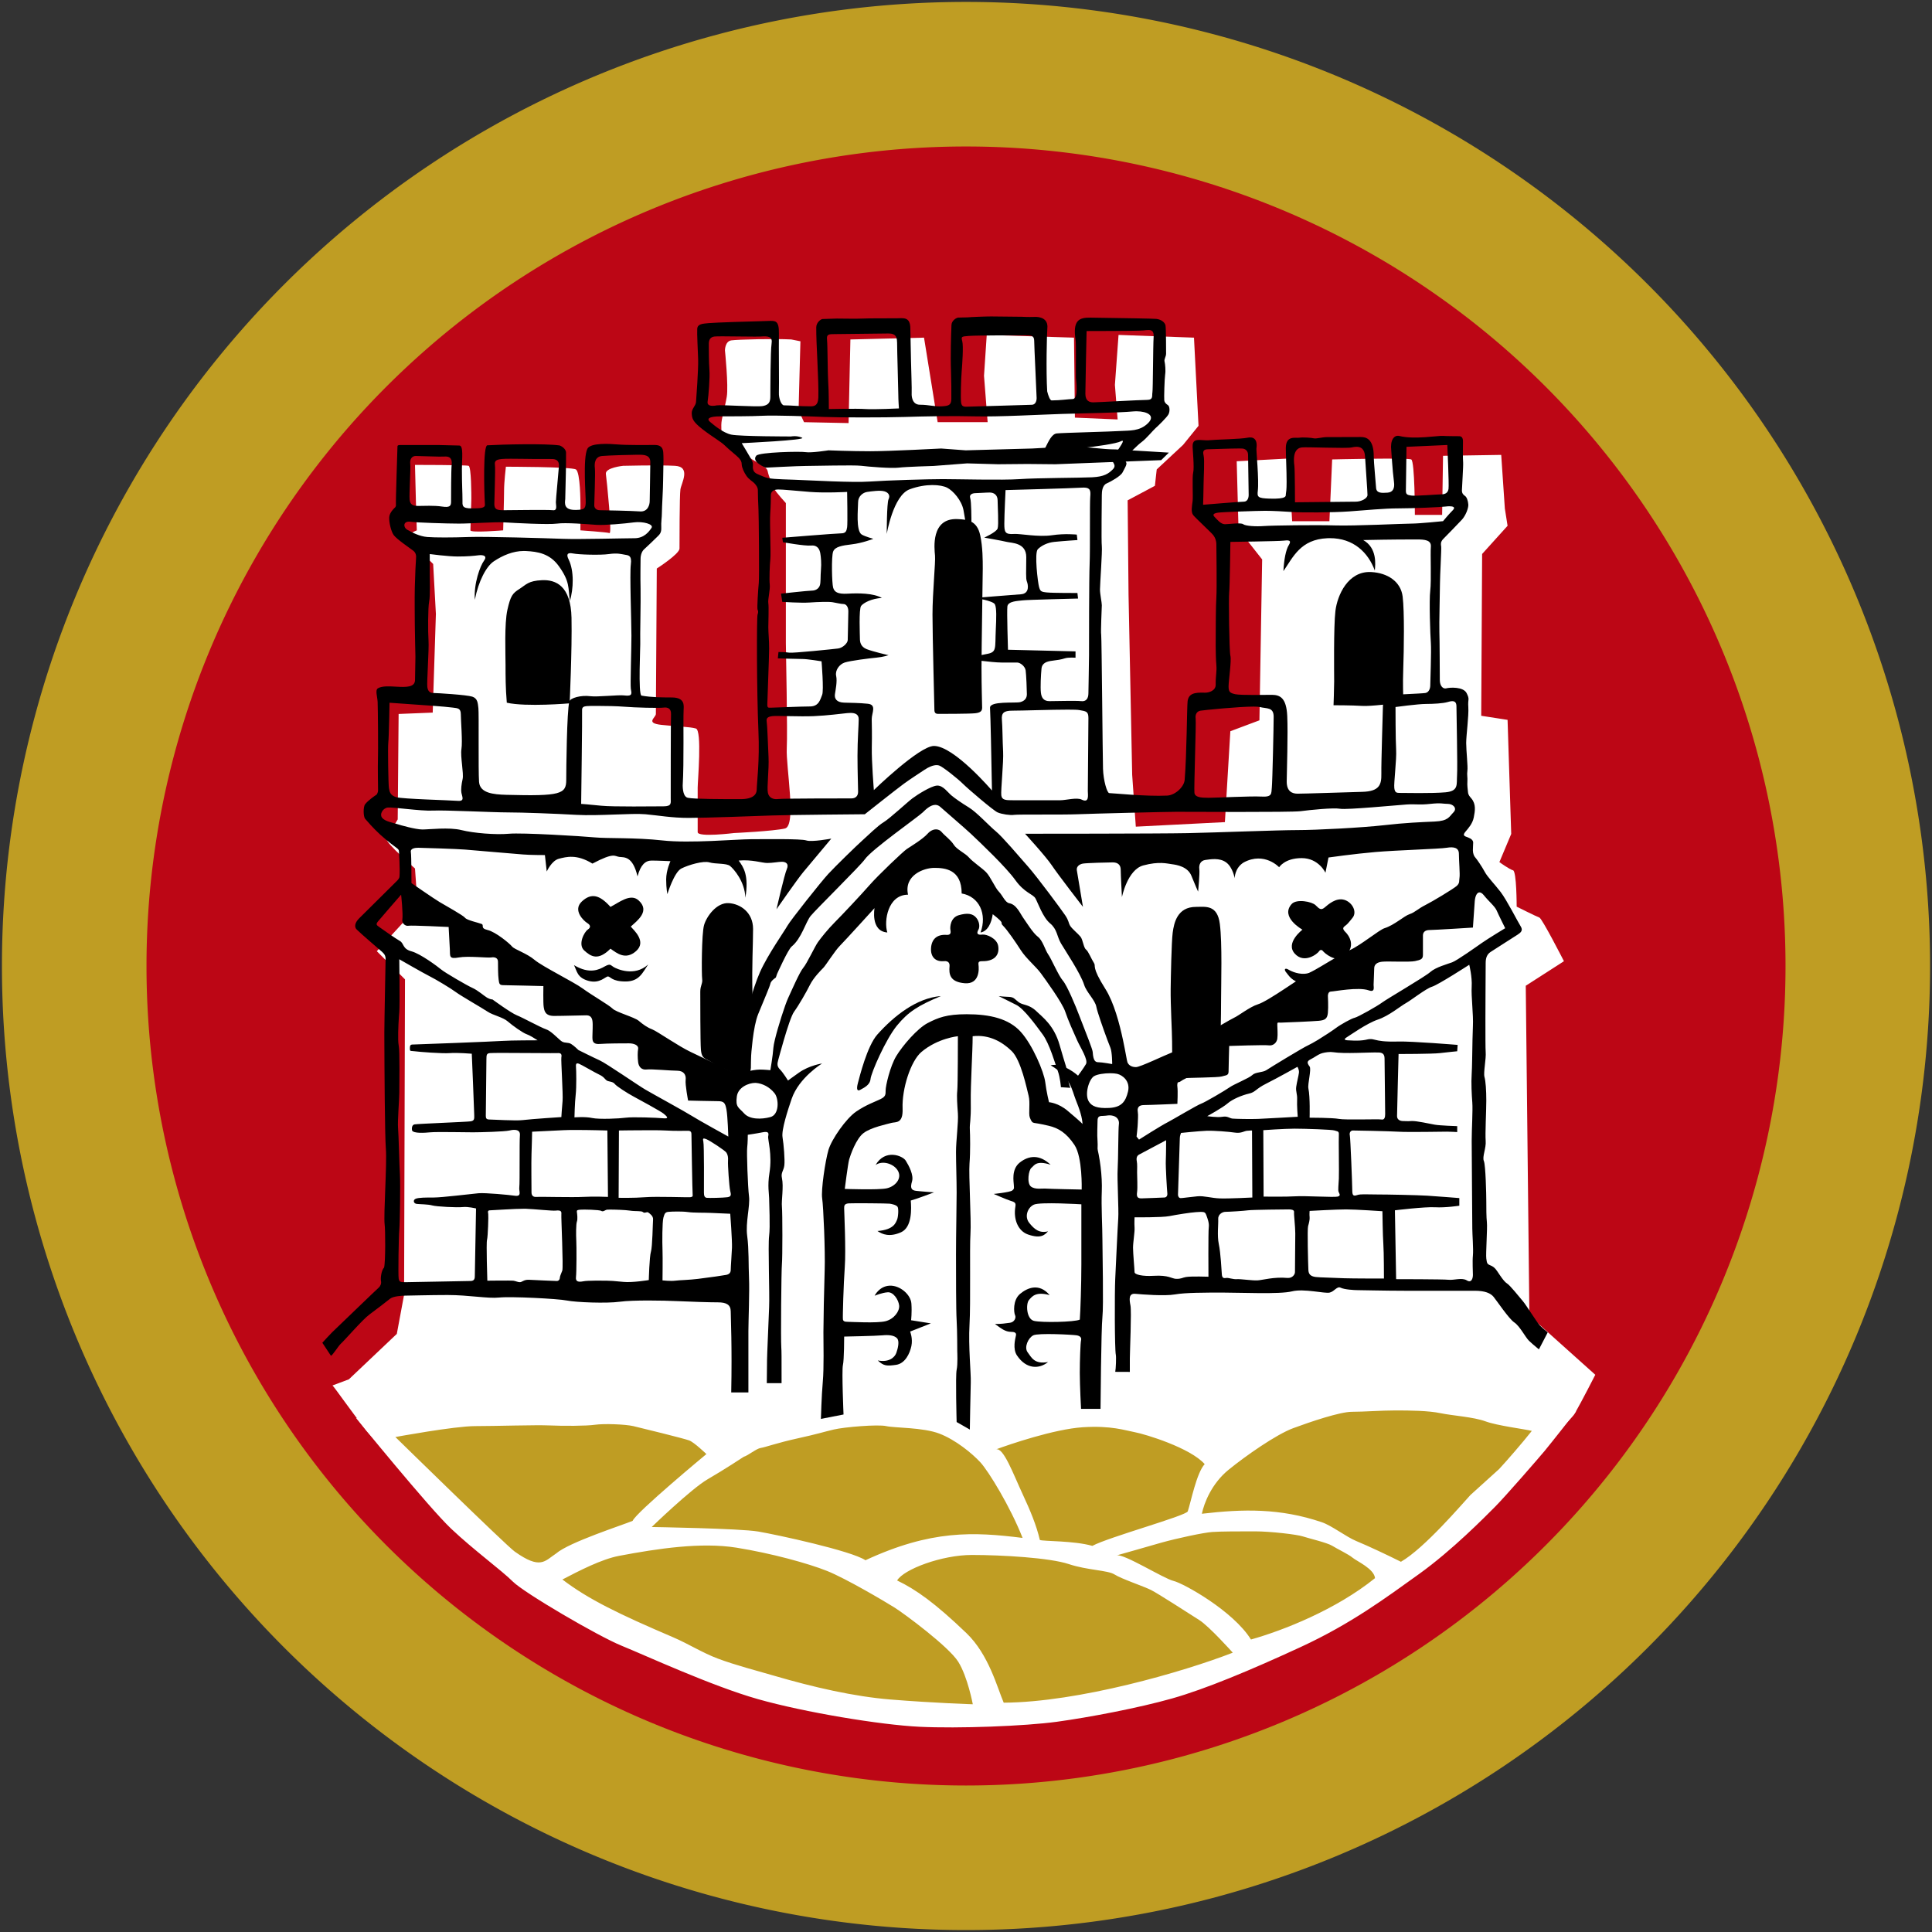 <?xml version="1.0" encoding="UTF-8" standalone="no"?>
<!-- Created with Inkscape (http://www.inkscape.org/) -->

<svg
   xmlns:dc="http://purl.org/dc/elements/1.1/"
   xmlns:cc="http://creativecommons.org/ns#"
   xmlns:rdf="http://www.w3.org/1999/02/22-rdf-syntax-ns#"
   xmlns:svg="http://www.w3.org/2000/svg"
   xmlns="http://www.w3.org/2000/svg"
   xmlns:sodipodi="http://sodipodi.sourceforge.net/DTD/sodipodi-0.dtd"
   xmlns:inkscape="http://www.inkscape.org/namespaces/inkscape"
   width="1002"
   height="1002"
   viewBox="0 0 265.112 265.113"
   version="1.1"
   id="svg882"
   inkscape:version="0.92.3 (2405546, 2018-03-11)"
   sodipodi:docname="Bergen_våpen.svg">
  <rect x="0" y="0" width="265.112" height="265.113" fill="#333333" stroke="none"/>
  <defs
     id="defs876" />
  <sodipodi:namedview
     id="base"
     pagecolor="#ffffff"
     bordercolor="#666666"
     borderopacity="1.0"
     inkscape:pageopacity="0.0"
     inkscape:pageshadow="2"
     inkscape:zoom="0.35"
     inkscape:cx="492.13518"
     inkscape:cy="418.14295"
     inkscape:document-units="px"
     inkscape:current-layer="layer1"
     showgrid="false"
     units="px"
     fit-margin-left="1"
     fit-margin-top="1"
     fit-margin-right="1"
     fit-margin-bottom="1"
     inkscape:window-width="1366"
     inkscape:window-height="705"
     inkscape:window-x="-8"
     inkscape:window-y="-8"
     inkscape:window-maximized="1" />
  <g
     inkscape:label="Layer 1"
     inkscape:groupmode="layer"
     id="layer1"
     transform="translate(81.152,-7.962)">
    <g
       id="g3421">
      <path
         inkscape:connector-curvature="0"
         id="path1427"
         d="M 183.696,140.518 A 132.292,132.292 0 0 1 51.405,272.81 132.292,132.292 0 0 1 -80.887,140.518 132.292,132.292 0 0 1 51.405,8.226 132.292,132.292 0 0 1 183.696,140.518 Z"
         style="fill:#bf9d23;fill-rule:evenodd;stroke-width:0.265;stroke:none;fill-opacity:1" />
      <g
         id="g3375">
        <path
           style="fill:#bc0615;fill-opacity:1;fill-rule:evenodd;stroke-width:0.265"
           d="M 163.86,140.518 A 112.455,112.455 0 0 1 51.405,252.973 112.455,112.455 0 0 1 -61.05,140.518 112.455,112.455 0 0 1 51.405,28.063 112.455,112.455 0 0 1 163.86,140.518 Z"
           id="path2975" />
        <g
           id="g3057"
           transform="translate(-53.673,-17.387)">
          <g
             style="stroke-width:1"
             transform="matrix(1.833,0,0,-1.833,81.106,71.931)"
             id="g226">
            <path
               inkscape:connector-curvature="0"
               id="path228"
               style="fill:#ffffff;fill-opacity:1;fill-rule:nonzero;stroke:none;stroke-width:1"
               d="m 0,0 c -1.225,0.068 -4.015,0 -4.491,-0.068 -0.477,-0.068 -0.477,-0.749 -0.477,-0.749 0,0 0.273,-2.653 0.137,-3.47 -0.137,-0.817 -0.409,-1.633 -0.409,-2.11 0,-0.476 0,-0.748 0.272,-0.884 0.273,-0.136 1.498,-1.361 2.042,-1.701 0.544,-0.34 1.089,-0.545 1.157,-0.885 0.068,-0.34 0.34,-1.021 0.476,-1.293 0.136,-0.272 0.885,-1.089 0.885,-1.089 v -10.479 c 0,-0.612 0.136,-6.533 0.068,-7.893 -0.068,-1.361 0.748,-5.785 -0.136,-5.989 -0.885,-0.204 -3.811,-0.34 -3.811,-0.34 0,0 -2.722,-0.34 -2.722,0.068 v 3.334 c 0,0.477 0.34,4.287 -0.136,4.424 -0.476,0.136 -1.361,0.136 -2.586,0.272 -1.225,0.136 -0.408,0.544 -0.408,0.816 0,0.273 0.068,10.888 0.068,10.888 0,0 1.701,1.089 1.701,1.497 0,0.408 0,3.947 0.068,4.423 0.068,0.477 0.817,1.701 -0.408,1.769 -1.225,0.068 -3.879,0 -3.879,0 0,0 -1.361,-0.136 -1.293,-0.612 0.068,-0.476 0.477,-4.491 0.273,-4.423 -0.205,0.068 -2.178,0.204 -2.178,0.204 v 2.041 c 0,0 0,2.314 -0.34,2.518 -0.34,0.204 -5.24,0.204 -5.24,0.204 0,0 -0.136,-1.157 -0.136,-1.769 0,-0.612 -0.068,-2.994 -0.068,-2.994 0,0 -2.45,-0.204 -2.45,0 0,0.204 0.068,2.177 0.068,2.382 0,0.204 0,2.381 -0.204,2.449 -0.204,0.068 -4.015,0.068 -4.015,0.068 l 0.069,-2.722 0.067,-2.177 c 0,0 -1.225,-0.476 -0.612,-0.885 0.612,-0.408 1.837,-1.633 1.837,-1.633 l 0.204,-3.742 -0.238,-7.384 -2.552,-0.102 -0.068,-7.893 c 0,0 -0.748,-1.225 -0.816,-1.497 -0.068,-0.272 2.109,-2.178 2.109,-2.178 l 0.204,-2.858 -3.062,-3.334 2.11,-2.109 -0.068,-23.613 -0.544,-2.926 -3.59,-3.403 -1.225,-0.459 c 0.168,-0.159 1.421,-1.968 2.566,-3.419 0.714,-0.851 7.216,-7.962 14.837,-12.453 7.622,-4.491 18.645,-9.118 30.281,-8.982 11.637,0.136 23.205,4.627 29.397,9.118 6.192,4.492 15.378,12.691 15.923,13.644 0.544,0.953 1.531,2.892 1.531,2.892 l -4.934,4.423 -0.271,24.701 2.858,1.837 c 0,0 -1.634,3.199 -1.838,3.267 -0.204,0.068 -1.701,0.816 -1.701,0.816 0,0 0,2.654 -0.272,2.722 -0.272,0.068 -1.021,0.613 -1.021,0.613 l 0.885,2.109 -0.273,8.54 -1.973,0.306 0.068,12.113 1.905,2.109 -0.204,1.293 -0.272,4.015 -4.355,-0.068 -0.068,-4.423 H 46.68 c 0,0 0,4.015 -0.271,4.151 -0.273,0.136 -5.921,0 -5.921,0 l -0.204,-4.627 h -2.79 l -0.272,4.695 -3.879,-0.204 0.136,-5.104 1.769,-2.245 -0.204,-12.045 -2.177,-0.816 -0.408,-6.805 -6.669,-0.34 -0.272,3.878 -0.272,13.474 -0.068,7.077 2.041,1.088 0.136,1.225 1.973,1.838 1.157,1.429 -0.34,6.6 -5.648,0.204 -0.272,-3.742 0.204,-2.586 -3.198,0.136 -0.068,5.988 -6.533,0.204 -0.204,-3.062 0.272,-3.47 H 10.956 L 9.935,0.136 4.423,0 4.287,-6.26 0.953,-6.192 0.544,-5.308 0.681,-0.136 Z" />
          </g>
          <g
             id="g3015">
            <g
               id="g230"
               transform="matrix(1.833,0,0,-1.833,185.196,220.859)"
               style="stroke-width:1">
              <path
                 d="m 0,0 c -1.446,0.766 -9.782,2.195 -14.698,1.531 -4.916,-0.663 -9.646,-2.875 -10.666,-3.896 -1.412,1.429 -3.794,3.182 -9.391,2.875 -3.692,-0.202 -6.141,-1.378 -7.4,-2.245 -2.11,1.582 -3.769,1.942 -8.574,2.245 -4.049,0.256 -5.172,-0.357 -11.381,-2.602 -1.395,1.071 -4.066,2.755 -12.045,2.653 -7.978,-0.102 -13.422,-1.224 -13.422,-1.224 0,0 6.855,-7.196 9.799,-9.799 2.943,-2.603 10.173,-6.89 18.628,-9.136 8.455,-2.245 18.951,-2.245 25.518,-1.225 6.566,1.021 16.297,4.849 21.537,8.983 C -6.856,-7.706 0.063,-0.062 0,0"
                 style="fill:#bf9d23;fill-opacity:1;fill-rule:nonzero;stroke:none;stroke-width:1"
                 id="path232"
                 inkscape:connector-curvature="0" />
            </g>
            <g
               id="g314"
               transform="matrix(1.833,0,0,-1.833,174.301,230.492)"
               style="stroke-width:1">
              <path
                 d="m 0,0 c -0.612,-0.659 -3.441,-3.988 -5.206,-5.001 -0.985,0.492 -2.376,1.151 -3.355,1.558 -0.738,0.306 -1.83,1.153 -2.565,1.402 -3.136,1.062 -5.888,0.995 -8.982,0.635 0.165,0.799 0.729,2.258 1.999,3.292 1.276,1.041 3.57,2.646 4.84,3.115 1.27,0.471 3.495,1.225 4.389,1.225 0.894,0 2.185,0.102 3.266,0.102 1.082,0 2.475,-0.016 3.368,-0.204 C -1.352,5.936 0.229,5.842 1.123,5.512 2.017,5.183 4.029,4.938 4.593,4.797 3.888,3.904 2.755,2.598 2.144,1.939 Z m -16.433,-10.82 c -1.327,2.144 -5.066,4.214 -5.8,4.387 -0.733,0.173 -3.71,2.053 -4.25,1.91 0.568,0.15 2.165,0.623 3.341,0.953 1.176,0.329 3.152,0.752 3.81,0.799 0.659,0.047 2.023,0.047 3.199,0.047 1.176,0 3.152,-0.235 3.575,-0.376 0.423,-0.141 1.835,-0.47 2.211,-0.706 0.376,-0.235 1.223,-0.635 1.528,-0.894 0.307,-0.258 1.603,-0.821 1.674,-1.526 -2.923,-2.362 -6.886,-3.92 -9.288,-4.594 m -18.509,-4.729 c -0.481,1.107 -1.107,3.592 -2.79,5.206 -2.354,2.256 -3.777,3.266 -5.19,3.943 0.494,0.837 3.34,1.909 5.598,1.909 2.258,0 5.835,-0.21 7.247,-0.681 1.411,-0.47 2.92,-0.453 3.436,-0.782 0.518,-0.33 2.158,-0.875 2.722,-1.157 0.565,-0.283 2.854,-1.775 3.607,-2.246 0.752,-0.47 2.518,-2.449 2.518,-2.449 -3.675,-1.429 -11.552,-3.712 -17.148,-3.743 m -17.216,2.025 c -1.294,0.378 -2.859,0.778 -4.185,1.275 -1.159,0.435 -2.213,1.11 -3.318,1.583 -4.093,1.75 -6.379,2.858 -8.318,4.338 1.269,0.661 2.933,1.522 4.241,1.77 2.919,0.552 6.162,1.035 8.796,0.612 2.635,-0.424 5.363,-1.177 6.775,-1.741 1.411,-0.565 4.28,-2.258 5.033,-2.729 0.752,-0.47 4.084,-2.942 4.789,-4.071 0.706,-1.128 1.089,-3.181 1.089,-3.181 0,0 -2.88,0.09 -6.175,0.357 -2.693,0.219 -5.754,0.916 -8.727,1.787 M -80.483,4.338 c 0,0 4.418,0.817 5.971,0.817 1.552,0 4.528,0.098 5.563,0.051 1.034,-0.047 2.761,-0.044 3.419,0.051 0.659,0.094 2.247,0.038 2.858,-0.102 0.612,-0.142 3.809,-0.931 4.185,-1.072 0.376,-0.141 1.288,-1.021 1.288,-1.021 0,0 -5.263,-4.362 -5.524,-5.001 -0.807,-0.331 -4.76,-1.606 -5.718,-2.435 -0.865,-0.576 -1.172,-1.24 -3.111,0.138 -0.656,0.471 -8.931,8.574 -8.931,8.574 m 26.079,-1.48 c 0.329,0.094 0.947,0.617 1.276,0.663 0.329,0.048 1.251,0.386 2.756,0.715 1.505,0.329 1.905,0.475 2.705,0.663 0.8,0.189 3.318,0.397 3.929,0.256 0.612,-0.141 2.758,-0.091 3.981,-0.562 1.223,-0.47 2.451,-1.484 3.062,-2.143 0.612,-0.659 2.253,-3.34 3.165,-5.665 -3.675,0.459 -6.839,0.612 -11.762,-1.671 -1.066,0.711 -6.64,1.912 -8.029,2.149 -1.389,0.236 -7.973,0.338 -7.973,0.338 0,0 2.962,2.867 4.185,3.573 1.223,0.706 2.705,1.684 2.705,1.684 m 25.382,2.212 c 2.135,0.136 3.16,-0.234 3.912,-0.375 0.753,-0.141 4.132,-1.162 5.213,-2.386 -0.611,-0.658 -1.03,-2.828 -1.266,-3.534 -0.111,-0.33 -5.926,-1.929 -7.145,-2.586 -1.389,0.398 -3.683,0.332 -3.93,0.443 -0.25,1.091 -0.728,2.229 -1.275,3.402 -0.716,1.533 -1.455,3.583 -2.017,3.374 0.987,0.369 4.373,1.525 6.508,1.662 M 6.588,6.261 C 5.788,6.308 3.718,6.591 2.824,6.825 1.93,7.06 -0.516,7.249 -1.55,7.39 -2.586,7.531 -3.479,7.766 -4.655,7.908 -5.832,8.049 -8.136,7.719 -8.983,7.531 -9.83,7.343 -12.041,6.92 -13.969,6.261 -15.897,5.603 -18.438,4.05 -18.438,4.05 c 0,0 -2.399,1.459 -4.798,2.211 -1.406,0.441 -3.576,0.423 -4.939,0.47 -1.365,0.047 -3.105,-0.516 -4.516,-0.846 -1.411,-0.329 -3.999,-0.988 -3.999,-0.988 0,0 -0.893,0.518 -1.552,0.847 -0.659,0.329 -2.352,0.564 -3.105,0.658 -0.752,0.094 -2.164,0.282 -3.575,0.189 -1.411,-0.095 -4.986,-0.942 -6.491,-1.223 -1.506,-0.283 -3.552,-1.285 -3.552,-1.285 0,0 -0.664,0.51 -1.117,0.755 -0.786,0.423 -2.105,0.718 -3.14,0.906 -1.035,0.188 -4.328,0.658 -6.021,0.847 -1.694,0.187 -8.374,-0.283 -10.538,-0.376 -2.163,-0.095 -7.637,-0.465 -7.637,-0.465 0,0 5.427,-6.686 7.12,-8.285 1.694,-1.6 3.764,-3.105 4.61,-3.951 0.847,-0.847 6.398,-4.093 8.138,-4.799 1.741,-0.706 6.727,-3.01 10.208,-3.999 3.481,-0.987 9.173,-1.928 12.089,-2.069 2.917,-0.142 7.903,0.047 10.303,0.376 2.398,0.329 6.114,1.035 8.607,1.741 2.493,0.705 5.881,2.117 9.644,3.857 3.763,1.74 6.351,3.669 8.844,5.456 2.493,1.788 4.939,4.281 5.691,5.034 0.753,0.753 3.246,3.622 3.717,4.187 0.47,0.564 2.352,2.963 2.352,2.963 0,0 -0.518,-0.046 -1.317,0"
                 style="fill:#ffffff;fill-opacity:1;fill-rule:nonzero;stroke:none;stroke-width:1"
                 id="path316"
                 inkscape:connector-curvature="0" />
            </g>
          </g>
          <g
             id="g3009">
            <g
               id="g234"
               transform="matrix(1.833,0,0,-1.833,42.064,121.777)"
               style="stroke-width:1">
              <path
                 d="m 0,0 c 1.458,-0.329 4.704,-0.047 4.704,-0.047 0,0 0.188,3.998 0.141,6.397 C 4.798,8.749 3.669,9.22 2.634,9.173 1.6,9.126 1.458,8.843 0.941,8.514 0.423,8.185 0.282,7.997 0.047,6.962 -0.188,5.927 -0.094,3.669 -0.094,2.822 -0.094,1.976 -0.094,1.129 0,0"
                 style="fill:#000000;fill-opacity:1;fill-rule:nonzero;stroke:none;stroke-width:1"
                 id="path236"
                 inkscape:connector-curvature="0" />
            </g>
            <g
               id="g238"
               transform="matrix(1.833,0,0,-1.833,107.032,98.822)"
               style="stroke-width:1">
              <path
                 d="m 0,0 c -0.241,1.141 -0.982,1.188 -1.694,1.223 -2.022,0.094 -1.74,-2.211 -1.693,-2.728 0.047,-0.518 -0.188,-2.775 -0.188,-4.422 0,-1.647 0.141,-6.868 0.141,-7.056 0,-0.188 0,-0.376 0.282,-0.376 0.283,0 2.353,0 2.776,0.047 0.423,0.047 0.517,0.188 0.517,0.423 0,0.235 -0.047,1.552 -0.047,3.011 0,1.458 0.094,6.82 0.094,7.385 0,0.659 0,1.599 -0.188,2.493"
                 style="fill:#000000;fill-opacity:1;fill-rule:nonzero;stroke:none;stroke-width:1"
                 id="path240"
                 inkscape:connector-curvature="0" />
            </g>
            <g
               id="g242"
               transform="matrix(1.833,0,0,-1.833,160.683,103.846)"
               style="stroke-width:1">
              <path
                 d="m 0,0 c -1.741,0.094 -2.54,-1.741 -2.681,-2.916 -0.141,-1.176 -0.094,-4.752 -0.094,-5.269 0,-0.518 -0.047,-1.787 -0.047,-1.787 0,0 1.411,0 2.116,-0.048 0.706,-0.047 2.305,0.189 2.635,0.189 0.329,0 0.47,0.094 0.47,0.376 0,0.282 -0.047,0.941 0,2.258 0.048,1.317 0.095,4.234 -0.047,5.363 C 2.211,-0.706 1.221,-0.065 0,0"
                 style="fill:#000000;fill-opacity:1;fill-rule:nonzero;stroke:none;stroke-width:1"
                 id="path244"
                 inkscape:connector-curvature="0" />
            </g>
            <g
               id="g246"
               transform="matrix(1.833,0,0,-1.833,53.096,152.005)"
               style="stroke-width:1">
              <path
                 d="M 0,0 C 0.223,-0.134 0.313,-0.313 0.045,-0.492 -0.223,-0.67 -0.715,-1.609 -0.223,-2.056 0.268,-2.502 0.804,-2.86 1.743,-1.922 2.19,-2.235 2.86,-2.816 3.664,-2.1 4.469,-1.385 3.486,-0.536 3.262,-0.268 3.754,0.179 4.737,0.894 3.843,1.698 3.232,2.248 2.368,1.519 1.743,1.206 0.939,2.1 0.313,2.279 -0.402,1.609 -1.117,0.938 -0.223,0.134 0,0"
                 style="fill:#000000;fill-opacity:1;fill-rule:nonzero;stroke:none;stroke-width:1"
                 id="path248"
                 inkscape:connector-curvature="0" />
            </g>
            <g
               id="g250"
               transform="matrix(1.833,0,0,-1.833,56.719,158.046)"
               style="stroke-width:1">
              <path
                 d="m 0,0 c -0.235,0.141 -0.235,0.282 -0.659,0.047 -0.423,-0.235 -1.128,-0.612 -2.305,0.094 0.236,-0.47 0.236,-0.941 1.082,-1.176 0.847,-0.235 1.27,0.329 1.459,0.329 0.188,0 0.282,-0.376 1.317,-0.376 1.035,0 1.27,0.659 1.693,1.27 C 1.552,-0.753 0.235,-0.141 0,0"
                 style="fill:#000000;fill-opacity:1;fill-rule:nonzero;stroke:none;stroke-width:1"
                 id="path252"
                 inkscape:connector-curvature="0" />
            </g>
            <g
               id="g254"
               transform="matrix(1.833,0,0,-1.833,72.494,149.277)"
               style="stroke-width:1">
              <path
                 d="m 0,0 c -0.893,0.047 -1.646,-0.988 -1.834,-1.647 -0.189,-0.658 -0.189,-3.715 -0.141,-4.045 0.047,-0.329 -0.142,-0.47 -0.142,-0.941 0,-0.47 0,-3.823 0.047,-4.34 0.047,-0.518 0.189,-0.612 0.471,-0.753 0.282,-0.141 0.86,-0.526 1.129,-0.611 0.327,-0.105 1.055,-0.526 1.455,-0.644 0.416,-0.122 0.686,0.332 0.686,0.662 0,0.329 -0.024,2.074 -0.024,2.497 0,0.423 0.188,0.931 0.14,3.095 -0.046,2.164 0.048,3.575 0.048,4.798 C 1.835,-0.706 0.894,-0.047 0,0"
                 style="fill:#000000;fill-opacity:1;fill-rule:nonzero;stroke:none;stroke-width:1"
                 id="path256"
                 inkscape:connector-curvature="0" />
            </g>
            <g
               id="g258"
               transform="matrix(1.833,0,0,-1.833,102.082,157.239)"
               style="stroke-width:1">
              <path
                 d="M 0,0 C 0.291,0.025 0.425,-0.131 0.402,-0.38 0.346,-0.978 0.425,-1.564 1.542,-1.654 2.659,-1.743 2.614,-0.581 2.569,-0.268 2.525,0.044 2.726,-0.017 3.016,0 3.799,0.044 4.153,0.489 4.044,1.14 3.949,1.704 3.173,2.028 2.86,1.988 2.502,1.943 2.391,2.055 2.569,2.368 2.67,2.542 2.659,2.949 2.391,3.262 2.123,3.575 1.721,3.62 1.095,3.441 0.469,3.262 0.425,2.547 0.469,2.324 0.514,2.1 0.472,1.947 0.178,1.966 -0.534,2.014 -0.938,1.654 -0.983,0.983 -1.028,0.312 -0.651,-0.065 0,0"
                 style="fill:#000000;fill-opacity:1;fill-rule:nonzero;stroke:none;stroke-width:1"
                 id="path260"
                 inkscape:connector-curvature="0" />
            </g>
            <g
               id="g262"
               transform="matrix(1.833,0,0,-1.833,136.632,149.794)"
               style="stroke-width:1">
              <path
                 d="m 0,0 c -1.411,0 -1.646,-1.223 -1.741,-1.928 -0.093,-0.706 -0.141,-3.366 -0.152,-4.214 -0.015,-1.185 0.106,-3.266 0.106,-3.925 0,-0.658 0.011,-2.251 0.057,-2.674 0.047,-0.423 0.385,-0.482 0.621,-0.294 0.235,0.188 1.532,0.711 1.768,0.899 0.235,0.188 0.282,0.235 0.658,0.376 0.377,0.141 0.424,0.329 0.47,0.706 0.047,0.376 0.094,2.963 0.094,4.139 0,1.176 0.095,4.187 -0.094,5.645 C 1.599,0.188 0.706,0 0,0"
                 style="fill:#000000;fill-opacity:1;fill-rule:nonzero;stroke:none;stroke-width:1"
                 id="path264"
                 inkscape:connector-curvature="0" />
            </g>
            <g
               id="g266"
               transform="matrix(1.833,0,0,-1.833,151.245,152.92)"
               style="stroke-width:1">
              <path
                 d="m 0,0 c 0,0 -1.296,-0.983 -0.581,-1.787 0.715,-0.805 1.717,-0.014 1.832,0.178 0.067,0.112 0.201,0.112 0.268,0.023 0.135,-0.179 1,-0.916 1.609,-0.425 0.938,0.76 0.335,1.587 0.112,1.81 C 3.016,0.022 2.994,0.134 3.173,0.268 3.352,0.403 3.396,0.447 3.754,0.894 4.111,1.341 3.726,2.061 3.128,2.235 2.502,2.413 1.921,1.877 1.654,1.654 1.385,1.43 1.251,1.565 0.983,1.832 0.715,2.1 -0.439,2.324 -0.805,1.922 -1.698,0.939 0,0 0,0"
                 style="fill:#000000;fill-opacity:1;fill-rule:nonzero;stroke:none;stroke-width:1"
                 id="path268"
                 inkscape:connector-curvature="0" />
            </g>
            <g
               id="g270"
               transform="matrix(1.833,0,0,-1.833,156.287,158.865)"
               style="stroke-width:1">
              <path
                 d="m 0,0 c -0.659,0.094 -1.129,0.447 -1.317,0.447 -0.188,0 -0.423,-0.329 -1.035,-0.47 C -2.963,-0.165 -3.575,0.118 -3.81,0.259 -4.045,0.4 -4.175,0.28 -3.951,0.023 c 0.165,-0.188 0.396,-0.658 1.2,-0.799 1.193,-0.212 1.575,0.329 1.575,0.329 0,0 0.788,-0.499 1.458,-0.353 1.082,0.235 1.176,1.153 1.176,1.153 C 1.458,0.353 0.659,-0.094 0,0"
                 style="fill:#000000;fill-opacity:1;fill-rule:nonzero;stroke:none;stroke-width:1"
                 id="path272"
                 inkscape:connector-curvature="0" />
            </g>
            <g
               id="g274"
               transform="matrix(1.833,0,0,-1.833,90.598,174.88)"
               style="stroke-width:1">
              <path
                 d="M 0,0 C 0.235,0.141 0.706,0.329 0.752,0.8 0.799,1.27 1.882,3.763 2.728,4.798 3.575,5.833 4.327,6.304 6.021,7.009 4.187,6.868 2.493,5.504 1.27,4.14 0.491,3.269 -0.076,0.926 -0.188,0.518 -0.329,0 -0.235,-0.141 0,0"
                 style="fill:#000000;fill-opacity:1;fill-rule:nonzero;stroke:none;stroke-width:1"
                 id="path276"
                 inkscape:connector-curvature="0" />
            </g>
            <g
               id="g278"
               transform="matrix(1.833,0,0,-1.833,111.977,163.242)"
               style="stroke-width:1">
              <path
                 d="M 0,0 C 0.565,-0.282 1.458,-1.505 1.975,-2.211 2.493,-2.917 2.917,-4.422 3.105,-4.939 3.293,-5.457 3.34,-6.162 3.34,-6.162 l 0.705,-0.047 c 0,0 -0.188,0.47 -0.188,0.893 0,0.424 -0.188,0.8 -0.611,2.305 C 2.822,-1.505 1.928,-0.894 1.552,-0.517 1.176,-0.141 0.846,-0.047 0.517,0.047 0.188,0.141 0.094,0.282 -0.141,0.47 -0.376,0.659 -0.612,0.565 -1.318,0.659 -0.847,0.423 -0.565,0.282 0,0"
                 style="fill:#000000;fill-opacity:1;fill-rule:nonzero;stroke:none;stroke-width:1"
                 id="path280"
                 inkscape:connector-curvature="0" />
            </g>
            <g
               id="g282"
               transform="matrix(1.833,0,0,-1.833,85.167,220.052)"
               style="stroke-width:1">
              <path
                 d="m 0,0 1.694,0.329 c 0,0 -0.142,3.293 -0.047,3.693 0.094,0.399 0.094,2.14 0.094,2.14 0,0 2.399,0.047 2.869,0.094 0.471,0.047 0.87,0 1.082,-0.212 C 5.904,5.833 5.763,5.268 5.645,4.939 5.527,4.61 5.104,4.21 4.257,4.374 4.704,3.951 4.939,3.951 5.622,4.045 6.303,4.14 6.656,4.892 6.774,5.457 6.891,6.021 6.68,6.538 6.68,6.538 L 8.232,7.15 6.751,7.385 c 0,0 0.07,0.565 0.023,1.247 C 6.727,9.313 5.904,10.019 5.128,9.972 4.352,9.925 4.022,9.22 4.022,9.22 c 0,0 0.564,0.235 0.988,0.258 C 5.433,9.502 5.81,8.914 5.857,8.491 5.904,8.067 5.48,7.479 4.846,7.314 4.21,7.15 2.234,7.267 1.999,7.267 c -0.235,0 -0.329,0.047 -0.352,0.189 -0.024,0.141 0.047,2.634 0.14,3.904 0.095,1.27 -0.046,4.21 -0.046,4.399 0,0.188 0,0.352 0.352,0.376 0.353,0.023 2.893,0 3.058,-0.024 0.164,-0.023 0.494,-0.094 0.588,-0.235 0.094,-0.141 0.047,-0.8 -0.047,-0.988 C 5.598,14.7 5.48,14.159 4.234,14.065 c 0.376,-0.259 0.917,-0.47 1.764,-0.094 0.847,0.376 0.776,1.811 0.729,2.375 0.447,0.118 1.74,0.612 1.74,0.612 0,0 -1.011,0.071 -1.364,0.117 C 6.751,17.123 6.68,17.31 6.821,17.781 6.962,18.252 6.586,18.957 6.35,19.333 6.115,19.71 4.798,20.227 4.093,19.004 4.61,19.38 5.504,19.098 5.786,18.534 6.068,17.969 5.551,17.405 4.939,17.263 4.328,17.123 1.787,17.217 1.787,17.217 c 0,0 0.236,1.881 0.33,2.211 0.094,0.329 0.517,1.552 1.082,1.975 0.564,0.424 1.74,0.659 2.07,0.753 0.329,0.094 0.893,-0.094 0.846,1.082 -0.058,1.458 0.6,3.546 1.412,4.233 1.223,1.035 2.728,1.177 2.728,1.177 0,0 0,-3.67 -0.047,-4.093 -0.047,-0.423 0,-1.035 0.047,-1.693 0.047,-0.659 -0.141,-2.023 -0.141,-2.87 0,-0.847 0.047,-2.07 0.047,-3.057 0,-0.988 -0.047,-3.058 -0.047,-4.611 0,-1.552 0,-4.186 0.047,-4.939 0.047,-0.753 0.047,-2.352 0.047,-2.352 0,0 0.047,-0.941 -0.047,-1.364 -0.094,-0.423 0,-3.904 0,-3.904 L 11.149,-0.8 c 0,0 0.047,2.846 0.07,3.528 0.024,0.682 -0.188,2.705 -0.094,4.328 0.094,1.623 0,5.763 0.071,6.797 0.07,1.035 -0.141,4.375 -0.071,5.269 0.071,0.894 0.047,2.14 0.024,2.563 -0.024,0.424 0.094,0.636 0.07,2 -0.023,1.364 0.141,3.786 0.141,4.963 1.247,0.141 2.211,-0.424 2.917,-1.106 0.705,-0.682 1.129,-2.799 1.27,-3.34 0.141,-0.541 -0.024,-1.34 0.094,-1.646 0.117,-0.306 0.188,-0.377 0.329,-0.4 0.141,-0.024 0.377,-0.047 1.082,-0.212 0.706,-0.164 1.318,-0.517 1.929,-1.435 0.612,-0.917 0.541,-3.339 0.541,-3.339 0,0 -2.422,0.047 -2.681,0.07 -0.259,0.023 -0.824,-0.094 -1.13,0.165 -0.305,0.259 -0.164,1.223 0.047,1.388 0.212,0.164 0.33,0.587 1.436,0.235 -0.847,0.799 -1.647,0.682 -2.306,0.164 -0.658,-0.517 -0.447,-1.481 -0.447,-1.67 0,-0.188 0.071,-0.282 -0.117,-0.423 -0.188,-0.141 -1.388,-0.258 -1.388,-0.258 0,0 0.964,-0.424 1.271,-0.518 0.305,-0.094 0.399,-0.144 0.352,-0.424 -0.164,-0.964 0.203,-1.834 0.941,-2.093 1.011,-0.353 1.27,0 1.505,0.235 -0.658,-0.164 -1.035,0.165 -1.411,0.635 -0.376,0.471 -0.118,1.153 0.353,1.365 0.471,0.212 3.551,0.023 3.551,0.023 v -4.516 c 0,-1.481 -0.07,-3.504 -0.117,-4.116 -0.377,-0.188 -2.87,-0.235 -3.434,-0.094 -0.565,0.141 -0.612,1.27 -0.377,1.552 0.236,0.283 0.518,0.659 1.553,0.377 -0.776,0.917 -1.647,0.564 -2.211,0.094 C 14.348,8.89 14.441,7.95 14.536,7.761 14.63,7.574 14.488,7.244 14.159,7.197 13.83,7.15 13.501,7.103 13.03,7.103 c 0.471,-0.33 0.753,-0.588 1.224,-0.588 0.47,0 0.343,-0.256 0.329,-0.353 C 14.559,6.021 14.341,5.251 14.677,4.751 15.397,3.677 16.371,3.74 17.005,4.257 15.97,4.069 15.758,4.61 15.476,4.986 c -0.282,0.376 0.047,1.082 0.424,1.27 0.376,0.188 2.964,0.047 3.245,0 0.283,-0.047 0.377,-0.188 0.33,-0.376 -0.047,-0.189 -0.094,-1.459 -0.094,-2.446 0,-0.988 0.094,-2.682 0.094,-2.682 h 1.458 c 0,0 0.047,6.021 0.141,6.869 0.094,0.846 0,4.845 0,5.785 0,0.941 -0.094,2.493 -0.047,3.623 0.047,1.128 -0.141,2.587 -0.423,3.575 -0.283,0.987 -1.411,1.834 -2.117,2.445 -0.706,0.612 -1.411,0.659 -1.411,0.659 0,0 -0.189,0.753 -0.282,1.506 -0.094,0.752 -0.941,2.775 -1.835,3.763 -0.894,0.987 -2.302,1.317 -4.046,1.317 -1.505,0 -2.14,-0.259 -2.916,-0.659 -0.776,-0.4 -1.882,-1.693 -2.352,-2.469 -0.47,-0.777 -0.799,-2.234 -0.799,-2.564 0,-0.329 0,-0.47 -0.377,-0.659 C 4.093,23.755 3.387,23.52 2.634,23.002 1.882,22.485 0.8,20.933 0.565,20.133 0.329,19.333 0,17.123 0.094,16.511 0.188,15.899 0.329,12.56 0.282,11.148 0.235,9.737 0.188,7.291 0.188,6.491 0.188,5.691 0.235,3.81 0.141,2.775 0.047,1.74 0,0 0,0"
                 style="fill:#000000;fill-opacity:1;fill-rule:nonzero;stroke:none;stroke-width:1"
                 id="path284"
                 inkscape:connector-curvature="0" />
            </g>
            <g
               id="g286"
               transform="matrix(1.833,0,0,-1.833,165.749,172.48)"
               style="stroke-width:1">
              <path
                 style="fill:#000000;fill-opacity:1;fill-rule:nonzero;stroke:none;stroke-width:69.265"
                 d="m 5297.914,1678.451 c -37.472,0 -117.334,3.325 -130.356,4.918 -2.632,0.346 -21.888,0.762 -50.978,1.316 -8.658,0.139 -35.185,15.168 -36.154,39.272 -2.147,54.649 -6.027,157.853 -2.494,250.32 1.87,50.632 2.079,111.17 1.732,145.732 -0.346,33.939 -16.001,36.71 -48.971,38.996 -39.896,2.909 -69.68,-8.381 -118.996,-8.381 -43.429,0 -44.537,-49.387 -44.121,-58.045 1.108,-34.009 -2.215,-113.314 -3.531,-177.176 -1.524,-77.576 -3.533,-159.724 -3.533,-171.568 0,-65.939 -38.303,-55.619 -75.982,-55.342 -14.753,0.069 -157.853,-0.208 -180.641,1.385 -22.788,1.662 -118.858,0 -136.797,0 -4.641,0 -34.216,0.971 -75.844,2.426 -8.658,0.346 -33.594,17.663 -33.871,44.398 -0.97,86.303 13.853,279.272 11.221,374.787 -1.247,42.39 -19.74,47.654 -41.281,47.654 -60.052,0 -102.441,-5.058 -142.545,-5.266 -13.645,-0.069 -28.606,-36.154 -27.082,-68.293 1.454,-32.208 -1.108,-247.134 0,-315.844 1.039,-70.649 -18.909,-68.433 -57.004,-67.117 -32.762,1.177 -55.136,1.869 -58.807,1.869 -16.346,0 -229.749,6.511 -260.641,9.836 -30.961,3.255 -58.666,3.256 -60.328,30.893 -1.593,27.775 3.256,109.228 4.918,162.976 1.593,53.749 -9.767,206.892 -11.359,228.018 -1.662,21.195 -24.52,35.879 -22.858,61.922 1.593,26.113 4.848,42.39 57.004,83.117 52.156,40.727 99.395,66.772 120.59,87.967 21.125,21.195 65.108,55.41 74.943,66.769 9.766,11.429 14.684,19.602 14.684,34.217 0,14.684 12.952,43.983 26.043,61.922 13.022,17.939 32.554,29.299 40.658,37.473 8.242,8.104 19.602,22.787 19.602,37.471 0,14.684 1.593,78.2 3.256,102.65 1.662,24.45 4.918,361.627 1.662,394.25 -3.325,32.554 -9.835,133.611 -6.58,141.715 3.255,8.104 4.918,13.021 0,27.705 -4.848,14.615 -4.778,402.079 4.711,621.992 7.065,162.771 -8.59,273.384 -9.145,313.488 -0.346,24.173 -17.454,50.909 -86.787,50.84 -96.069,-0.069 -247.272,0 -281.627,-7.271 -17.801,-3.81 -26.668,-27.568 -27.43,-65.109 7.55,-127.446 2.079,-346.25 4.988,-405.609 1.039,-23.342 7.271,-65.385 -62.547,-65.801 -54.164,-0.346 -107.22,-0.07 -162.424,-9.836 -19.394,-3.394 -5.263,-273.038 -6.926,-289.385 -1.593,-16.277 3.255,-218.252 1.662,-283.43 -1.662,-65.177 0,-135.203 0,-158.06 0,-22.788 8.103,-42.32 19.531,-52.086 11.359,-9.766 60.26,-57.004 70.096,-66.84 9.697,-9.697 22.787,-19.533 21.125,-48.832 -1.593,-29.299 3.256,-52.087 3.256,-79.861 0,-27.636 6.512,-128.693 6.512,-169.42 0,-40.727 3.254,-120.589 1.592,-136.935 -1.593,-16.277 4.296,-55.273 -45.574,-55.342 -39.965,0 -146.632,1.663 -203.637,-3.186 -37.68,-3.255 -140.953,-9.629 -157.369,23.549 -25.143,50.701 -7.688,255.654 -8.865,288.555 -1.177,32.9 -9.212,37.194 -51.324,38.303 -65.662,1.732 -60.953,-33.038 -58.113,-57.766 2.355,-95.377 4.781,-187.221 4.227,-248.658 -0.208,-22.58 -29.369,-37.541 -35.395,-38.441 -72.935,-10.874 -307.324,-5.542 -385.524,-0.693 -23.203,1.454 -17.387,245.889 -12.746,318.269 0,17.732 -23.964,18.771 -68.916,19.117 -55.619,0.416 -51.326,-14.755 -51.188,-45.508 0.069,-41.42 -3.047,-78.683 -3.047,-166.371 0,-53.749 9.49,-123.775 -13.506,-124.26 -66.147,-1.385 -82.564,-1.662 -115.465,-2.84 h -195.254 c -7.065,0 -20.295,-0.692 -20.295,7.064 0,7.758 -9.975,297.558 -8.312,310.649 1.593,13.022 -6.51,17.871 -6.51,17.871 0,0 -27.706,24.45 -29.299,50.562 -1.662,26.043 9.697,76.469 24.381,96.07 16.485,22.165 89.627,71.688 104.242,83.047 14.684,11.428 16.346,27.705 14.684,42.389 -1.593,14.684 -4.917,89.56 -6.51,153.145 -1.593,63.515 0,164.501 0,201.973 0,37.472 3.254,158.061 3.254,169.42 0,11.429 -1.662,116.988 -2.147,126.27 -2.424,37.126 -44.884,37.124 -104.174,33.592 -37.957,-2.286 -73.281,-3.532 -94.061,8.797 -15.931,9.558 -3.255,43.151 -1.662,72.519 1.662,29.299 3.325,272.001 1.662,309.473 -1.385,28.745 0.625,157.852 0.625,164.363 0,11.429 -6.927,21.749 -8.797,22.996 -8.104,4.918 -43.913,29.575 -60.26,50.492 -11.359,14.684 -9.766,66.84 0,78.199 9.835,11.429 43.22,50.287 80.83,84.711 40.52,36.918 85.127,69.055 88.59,71.688 6.58,4.918 11.428,9.835 11.428,17.939 0,6.095 6.095,93.021 2.84,133.402 -0.831,11.983 -9.351,19.741 -15.861,26.252 -6.511,6.511 -170.874,169.212 -200.381,198.719 -22.788,22.788 -26.113,45.644 -13.092,58.666 26.113,26.113 122.252,107.499 136.867,120.59 14.684,13.022 18.146,24.242 18.146,35.602 0,11.429 -6.719,337.87 -6.719,392.865 0,8.035 9e-4,22.441 0.07,41.627 h 0.014 c 0.416,136.419 2.355,513.808 8.033,582.289 6.58,78.199 -13.021,358.442 -6.51,404.018 3.879,28.121 5.126,200.174 -3.047,231.135 -14.615,14.684 -19.742,57.212 -16.486,71.897 3.255,14.615 -4.709,29.506 -12.812,36.086 -8.173,6.442 -244.78,234.945 -249.49,239.17 -5.68,4.987 -51.324,54.926 -51.324,54.926 l 45.992,69.541 c 8.45,-1.454 40.797,-53.68 52.641,-64.139 19.048,-16.831 117.263,-130.355 153.072,-156.398 35.879,-26.113 94.545,-71.687 110.822,-84.709 16.277,-13.022 61.853,-16.277 81.455,-16.277 19.532,0 133.887,-3.324 225.662,-3.324 114.286,0 215.065,19.947 276.018,13.506 61.922,-6.511 312.865,6.095 361.766,15.861 48.831,9.835 211.741,16.345 283.43,6.51 71.688,-9.766 234.597,-6.509 306.285,-3.254 71.688,3.255 172.675,6.58 218.32,6.58 45.576,0 68.363,12.951 68.363,48.83 0,31.723 7.689,185.835 2.633,432.9 l 91.844,-0.068 v -328.59 c 0,-48.9 6.581,-215.065 3.256,-283.498 -3.255,-68.364 -3e-4,-153.073 -9.697,-224.762 -9.766,-71.688 16.277,-159.653 9.697,-211.809 -6.511,-52.156 -12.953,-234.597 -9.697,-260.641 3.186,-26.043 3.186,-68.434 3.186,-68.434 0,0 45.645,-6.511 78.199,-13.021 32.623,-6.511 34.84,3.048 30.961,21.195 -3.463,16.693 22.858,96.07 6.512,197.057 -10.944,68.849 -1.594,110.822 -1.594,133.609 0,22.857 6.511,153.143 0,202.043 -6.511,48.831 3.255,312.798 0,381.231 -3.255,68.364 -6.51,169.419 -9.766,237.783 -0.9,18.701 -1.732,40.52 -2.633,168.312 l 78.961,0.068 c 0.208,-139.706 -0.068,-173.506 -1.453,-191.168 -3.255,-42.32 -5e-4,-413.784 3.324,-446.338 3.255,-32.623 3.255,-273.733 0,-306.287 -3.325,-32.623 10.182,-107.567 0,-153.143 -6.58,-29.368 9.766,-39.064 13.021,-68.432 3.255,-29.368 -3.255,-110.754 -9.766,-149.889 -6.58,-39.065 28.536,-146.008 48.83,-205.229 39.134,-114.078 162.91,-189.021 162.91,-189.021 0,0 -68.364,9.766 -123.775,48.9 -39.688,27.844 -58.666,42.389 -58.666,42.389 0,0 -26.044,-42.389 -42.391,-58.666 -16.208,-16.277 -16.208,-29.368 -9.697,-52.156 2.909,-10.251 15.03,-56.035 29.922,-106.598 18.216,-61.784 40.386,-131.068 54.793,-150.809 26.043,-35.879 65.177,-104.243 84.641,-143.377 19.602,-39.065 58.67,-78.13 71.691,-91.221 13.022,-13.022 61.92,-91.22 87.963,-117.264 26.113,-26.113 185.766,-202.043 185.766,-202.043 0,0 -22.787,123.845 68.434,130.356 -19.532,-61.922 3.256,-202.043 110.754,-202.043 -22.788,-104.242 84.71,-143.377 140.121,-143.377 55.342,0 146.631,6.58 146.631,136.865 94.476,16.277 136.8,110.754 100.99,208.555 39.065,-6.511 58.596,-52.156 65.176,-97.801 74.944,58.736 32.554,39.133 55.342,61.99 22.857,22.788 65.177,84.642 94.545,130.287 29.299,45.576 81.457,87.965 107.5,123.844 26.043,35.809 114.006,156.397 130.283,205.228 15.515,46.407 45.717,113.455 62.617,150.719 h 0.01 c 0.962,2.063 1.79,3.925 2.547,5.715 16.277,35.809 58.668,100.987 45.647,123.775 -13.022,22.788 -42.391,61.922 -42.391,61.922 0,0 -78.129,-71.689 -146.631,-55.412 107.567,61.922 114.077,133.61 133.609,182.441 19.602,48.9 37.057,97.802 37.057,136.867 0,39.134 29.299,104.242 29.299,123.844 0,19.532 -16.278,169.42 -19.533,221.576 -3.255,52.087 13.023,100.918 6.512,133.541 -6.511,32.623 -6.511,166.165 -13.021,218.32 -6.511,52.087 3.255,260.639 -3.256,316.051 -5.264,44.675 -4.157,201.974 -3.533,260.918 l 50.978,0.139 c -0.346,-24.242 -1.177,-59.637 -3.047,-91.637 -3.255,-55.411 3.325,-162.908 6.58,-192.207 3.255,-29.368 16.277,-107.568 13.021,-162.91 -3.255,-55.411 -3.255,-280.241 0,-338.908 3.255,-58.667 -3.255,-211.81 3.256,-247.619 6.511,-35.879 16.277,-114.008 13.021,-153.143 -3.255,-39.065 0,-87.966 0,-110.754 0,-22.788 9.766,-26.043 29.299,-26.043 19.602,0 32.554,-6.58 55.342,0 22.857,6.511 32.623,26.044 29.367,45.576 -3.255,19.532 -3.254,192.276 -6.51,241.107 -3.256,48.9 6.509,215.065 3.254,260.641 -3.255,45.645 -13.02,257.387 -16.275,325.889 -3.255,68.364 -3.257,374.649 3.254,403.947 2.632,11.983 0.415,75.152 -3.117,91.498 l 78.062,0.346 v -72.242 c 0,-35.879 9.765,-250.875 3.254,-283.498 -6.511,-32.554 -9.767,-65.176 26.043,-61.852 35.879,3.255 156.399,12.951 211.811,3.254 55.411,-9.835 159.653,-9.834 257.385,-9.834 97.732,0 303.031,9.835 368.209,-6.512 65.108,-16.277 175.929,13.092 201.973,6.512 26.113,-6.511 39.066,-35.811 58.668,-26.045 19.532,9.766 71.688,13.021 91.221,13.021 19.602,0 149.886,3.256 250.873,3.256 h 374.719 c 55.411,0 84.711,13.021 100.988,32.623 16.277,19.532 81.453,117.264 110.752,136.797 29.368,19.532 58.667,78.2 78.199,97.732 9.143,9.143 29.161,26.32 53.334,46.268 l 47.168,-90.666 c -24.035,-20.017 -34.284,-29.507 -41.834,-37.057 -16.277,-16.277 -71.688,-107.497 -91.221,-130.285 -19.532,-22.788 -68.434,-84.709 -84.711,-94.545 -16.277,-9.766 -39.065,-45.577 -52.156,-65.109 -13.022,-19.532 -22.788,-26.112 -39.065,-32.623 -16.277,-6.511 -16.278,-13.023 -19.533,-35.81 -3.325,-22.788 6.511,-162.907 3.256,-192.275 -3.255,-29.299 -3.256,-81.386 -3.256,-114.01 0,-32.554 -3.325,-192.208 -13.021,-214.996 -9.835,-22.857 13.022,-68.432 9.697,-107.566 -3.186,-39.065 3.324,-159.653 3.324,-215.064 0,-55.342 -3.324,-104.243 -9.766,-127.031 -6.511,-22.788 9.766,-97.731 6.441,-133.541 -0.623,-7.481 -1.038,-31.238 -1.246,-64.416 h 0.055 c -0.831,-126.615 1.248,-390.719 1.248,-411.359 0,-26.043 6.511,-45.574 26.043,-58.596 19.532,-13.091 130.355,-83.118 145.039,-92.885 14.615,-9.766 30.891,-21.195 16.207,-43.983 -14.615,-22.857 -74.875,-141.714 -107.498,-184.103 -32.554,-42.32 -70.025,-79.862 -84.709,-107.498 -14.684,-27.706 -43.983,-70.095 -50.494,-76.606 -6.511,-6.511 -13.021,-21.195 -13.021,-39.135 0,-17.87 1.594,-29.299 1.594,-40.658 0,-11.428 -9.767,-21.194 -27.637,-27.705 -17.939,-6.511 -30.962,-9.765 -14.754,-29.367 16.346,-19.532 39.134,-43.913 45.645,-78.199 6.58,-34.147 13.091,-70.027 -13.021,-100.988 -8.935,-10.597 -16.276,-17.869 -17.869,-32.553 -1.662,-14.684 -4.919,-39.066 -3.326,-58.668 1.662,-19.532 -3.186,-35.809 0,-57.004 3.325,-21.195 -6.441,-107.497 -6.441,-148.225 0,-40.727 14.615,-146.633 11.359,-192.209 -3.255,-45.645 8.937,-38.441 -8.934,-74.25 -17.939,-35.879 -91.914,-30.615 -108.398,-25.975 -16.485,4.779 -34.84,-10.528 -35.117,-44.121 -0.277,-33.593 -0.692,-217.35 -2.285,-256.484 -1.662,-39.065 3.186,-221.576 3.186,-260.641 0,-39.134 8.173,-182.441 6.58,-195.463 -1.593,-13.091 -4.918,-26.044 11.428,-42.391 16.277,-16.277 79.794,-81.454 99.326,-102.648 19.602,-21.125 35.877,-61.854 34.215,-81.387 -1.593,-19.602 -8.103,-39.203 -17.869,-45.645 -9.835,-6.511 -16.346,-14.683 -16.346,-29.367 0,-14.615 8.172,-133.541 6.51,-149.818 -1.593,-16.346 -1.8,-83.672 -0.83,-108.953 0.97,-25.351 -9.214,-31.1 -20.365,-31.1 -11.221,0 -73.627,-0.414 -86.303,-1.73 -23.203,-2.286 -154.598,20.571 -232.658,0.623 -30.061,-7.619 -50.7,23.411 -44.189,77.299 1.385,11.359 5.957,102.857 14.477,167.342 4.987,35.186 -5.333,56.45 -34.84,58.32 -30.823,1.939 -59.153,4.087 -60.885,-26.666 -1.801,-30.753 -12.396,-135.135 -12.396,-167.897 0,-91.913 -40.174,-103.204 -68.85,-102.996 -81.87,0.554 -170.529,0.555 -182.996,0.555 -22.788,0 -55.41,9.696 -68.432,6.51 -13.022,-3.255 -58.597,-6.509 -78.199,-3.254 -19.532,3.256 -71.62,-14.477 -71.689,55.826 0,40.104 4.296,117.818 4.227,180.363 -0.069,46.892 -2.426,50.077 -4.227,66.285 -0.831,8.035 8.867,26.459 -88.033,23.203 -61.784,-2.078 -65.733,-8.727 -61.785,-41.281 7.065,-58.182 -8.866,-215.757 -7.342,-226.701 7.342,-52.156 -17.8,-64.275 -48.068,-57.695 -35.186,7.55 -169.42,9.696 -198.719,12.951 -29.368,3.255 -48.902,-3.255 -71.689,0 -22.788,3.255 -22.787,22.857 -22.787,35.879 0,13.022 9.696,110.753 3.186,136.865 -6.441,26.043 5e-4,127.032 -3.186,153.144 -3.255,26.043 -9.836,58.597 3.186,74.943 13.022,16.277 97.802,94.476 107.568,107.498 9.766,13.022 16.277,29.367 16.277,48.83 0,19.602 3.255,234.598 0,283.498 -3.255,48.901 -3.256,172.675 -3.256,189.022 0,16.277 -1.87,115.048 3.256,173.576 3.048,35.255 -4.364,56.381 -3.533,103.758 0.623,33.732 -37.957,44.121 -58.32,43.359 -55.965,-2.147 -86.581,4.917 -91.914,45.783 -3.74,29.022 -4.571,290.701 -15.723,420.502 -3.186,37.541 -50.215,81.939 -93.852,84.086 -110.615,5.541 -291.95,-13.367 -309.266,-13.367 -11.775,0 -31.653,-67.879 -33.523,-130.217 -1.87,-62.268 -7.133,-696.865 -9.627,-714.527 -3.325,-22.788 3.256,-143.307 3.256,-159.584 0,-16.277 -9.836,-58.667 -9.836,-84.779 0,-26.043 13.022,-205.23 9.836,-231.273 -3.256,-26.043 0,-254.2 0,-273.732 0,-19.532 3.186,-52.155 26.043,-61.852 22.788,-9.835 74.874,-39.136 84.709,-58.668 9.766,-19.532 26.044,-43.982 19.533,-53.748 -6.511,-9.766 -6.512,-21.195 1.592,-30.961 8.173,-9.766 57.005,-60.329 81.455,-78.199 24.45,-17.939 60.33,-61.923 73.352,-73.352 13.022,-11.359 61.852,-58.597 70.025,-74.943 8.173,-16.277 6.51,-42.319 -3.256,-48.83 -9.766,-6.511 -17.938,-13.022 -19.531,-26.113 -1.662,-13.022 1.592,-118.925 4.848,-138.389 3.325,-19.602 -4e-4,-55.413 -3.256,-68.504 -3.255,-13.022 8.174,-26.043 8.174,-42.32 0,-16.277 -4e-4,-136.865 -3.256,-151.549 -3.255,-14.684 -21.195,-30.891 -48.9,-34.147 -13.645,-1.662 -174.06,-4.296 -352.623,-6.789 -61.437,-0.9 -95.377,14.893 -79.1,120.451 3.602,23.342 0.763,141.922 1.732,199.48 0.277,15.238 15.929,115.324 -17.664,115.324 -16.9,0 -66.424,7.341 -112,7.41 -8.589,0 -17.523,-22.995 -23.965,-48.346 -6.58,-108.468 -1.731,-311.964 0.832,-336.969 5.957,-56.52 -45.161,-61.923 -65.871,-61.23 -41.074,1.316 -67.671,-0.762 -71.342,-0.762 -19.602,0 -120.589,-1.662 -158.061,-1.662 z m 835.998,72.629 c 18.076,0.083 29.685,6.812 27.447,38.193 -3.255,45.576 -3.254,280.174 -6.51,296.451 -3.255,16.277 6.51,39.133 -29.369,39.133 -35.81,0 -267.151,13.021 -286.684,13.021 -19.602,0 -42.389,-6.51 -42.389,-45.645 0,-39.065 6.51,-335.584 6.51,-335.584 0,0 270.408,-5e-4 303.031,-3.256 10.195,-1.017 19.747,-2.352 27.963,-2.314 z m -1393.158,18.662 c 26.043,0 48.9,3.254 48.9,48.83 0,45.645 6.441,247.619 6.441,276.918 0,29.368 3.324,74.943 3.324,74.943 0,0 -133.61,6.511 -179.185,3.256 -45.645,-3.256 -195.533,0 -195.533,0 0,0 0,-97.732 -3.254,-140.053 -3.255,-42.39 -3.256,-202.043 -6.512,-231.342 -3.255,-29.299 9.766,-29.299 42.32,-29.299 32.623,0 257.455,-3.254 283.498,-3.254 z m 739.602,9.695 c 22.788,0 42.391,0 42.391,29.369 0,29.368 13.021,289.939 13.021,306.285 0,16.277 -6.58,35.81 -26.043,35.81 -19.532,0 -303.032,9.766 -329.144,9.766 -26.043,0 -45.575,6.579 -48.83,-22.789 -3.255,-29.299 4e-4,-127.03 3.256,-166.164 3.255,-39.065 9.765,-133.54 3.254,-159.652 -6.511,-26.043 -6.511,-26.044 35.879,-29.369 42.32,-3.256 283.429,-3.256 306.217,-3.256 z m -1623.543,5.461 c 66.773,0 183.473,2.626 203.006,1.119 42.32,-3.325 65.108,0 58.598,39.066 -5.887,35.463 -6.51,250.874 -6.51,280.242 0,29.299 -6.512,45.575 -39.066,52.086 -32.623,6.511 -225.247,-7.688 -247.619,-3.256 -32.623,6.511 -52.156,0 -48.9,-19.531 4.918,-29.091 13.023,-130.355 9.768,-169.42 -3.255,-39.065 -3.256,-120.519 -3.256,-140.121 0,-19.532 6.511,-35.811 29.299,-39.066 5.714,-0.831 22.424,-1.12 44.682,-1.119 z m 2214.695,400.801 c 55.515,0.623 100.424,23.055 60.484,62.934 -45.576,45.645 -100.988,39.135 -146.633,42.391 -45.576,3.255 -316.05,9.835 -342.094,13.09 -26.043,3.186 -42.321,38.997 -61.853,78.131 -14.684,29.299 361.627,-13.023 403.947,-35.81 42.39,-22.788 -45.574,81.455 -45.574,97.732 0,16.277 26.042,29.299 3.254,52.156 -22.857,22.788 -45.644,39.065 -110.752,42.32 -65.177,3.255 -296.519,3.255 -387.74,9.766 -91.221,6.511 -335.655,0 -410.529,0 -74.944,0 -299.773,6.511 -390.994,13.021 -91.221,6.58 -312.797,-6.51 -404.017,-9.766 -91.221,-3.255 -133.612,-3.256 -162.91,-16.277 -29.368,-13.022 -48.83,-16.278 -55.41,-35.81 -6.511,-19.602 3.255,-29.368 -6.512,-48.9 -9.766,-19.532 -55.342,-94.477 -55.342,-94.477 0,0 351.862,-16.345 322.494,-29.297 -29.299,-13.091 -58.598,-6.58 -58.598,-6.58 0,0 -273.733,0 -319.309,-9.768 -45.645,-9.697 -94.544,-52.085 -114.076,-68.432 -19.532,-16.277 -6.512,-29.299 55.41,-29.299 33.178,0 169.419,-4e-4 228.086,-3.256 58.667,-3.256 254.131,3.254 329.074,6.51 74.944,3.255 325.818,3.255 426.805,0 101.055,-3.255 254.13,-6.509 377.975,-3.254 123.775,3.255 358.373,-9.766 465.871,-13.021 107.567,-3.255 309.609,-6.513 374.717,-13.023 8.147,-0.814 16.296,-1.169 24.227,-1.08 z m 1660.346,180.268 c 0,0 9.697,211.74 6.441,234.598 -3.255,22.788 -19.532,29.299 -39.064,29.299 -19.532,0 -136.866,9.765 -159.654,6.51 -22.788,-3.255 -29.299,-6.511 -29.299,-26.043 0,-19.532 3.256,-234.598 3.256,-234.598 z m -485.547,9.605 c 22.436,-0.028 43.311,10.15 45.65,52.316 3.255,58.597 13.021,185.696 13.021,205.228 0,19.532 -35.879,35.879 -61.922,35.879 -26.043,0 -325.818,3.256 -325.818,3.256 0,0 -0.206,-172.677 -3.254,-195.533 -9.766,-71.688 13.021,-94.475 39.064,-97.731 26.113,-3.255 237.922,6.511 267.221,0 8.24,-1.831 17.258,-3.405 26.037,-3.416 z m -627.215,9.018 c 10.542,0.031 18.177,0.298 21.229,0.908 16.277,3.256 26.045,16.348 26.045,32.625 0,16.277 3.254,198.717 3.254,214.994 0,16.277 -6.511,35.879 -26.043,35.879 -19.532,0 -217.627,16.486 -217.627,16.486 0,0 2.562,-78.409 2.562,-110.963 0,-32.623 6.511,-127.099 0,-153.143 -6.511,-26.043 3.256,-32.623 26.113,-32.623 18.515,0 118.785,-4.298 164.467,-4.164 z m -3209.232,33.473 c 27.775,-0.057 60.176,2.034 60.176,39.125 0,42.39 -3.256,189.022 -3.256,208.555 0,19.532 -9.766,58.597 -52.086,55.342 -42.39,-3.255 -198.787,-6.441 -215.065,-6.441 -16.277,0 -29.299,-9.836 -29.299,-26.113 0,-16.277 6.511,-172.675 3.256,-198.719 -3.255,-26.113 -4e-4,-61.922 39.065,-65.178 39.134,-3.255 156.399,-6.51 185.697,-6.51 3.671,0 7.544,-0.052 11.512,-0.061 z m -1194.195,6.57 c 19.532,0 133.609,4.849 149.816,3.256 32.623,-3.255 45.646,9.766 42.391,42.32 -3.255,32.623 -3.256,175.999 -3.256,198.787 0,22.788 -6.511,32.554 -48.9,26.043 -42.32,-6.511 -97.732,-3.254 -123.775,-3.254 -26.043,0 -45.645,-3.255 -48.9,-32.623 -3.255,-29.299 6.511,-166.096 3.256,-192.209 -3.255,-26.043 9.767,-42.32 29.369,-42.32 z m 507.476,14.834 c 46.593,-0.096 109.726,1.443 134.393,1.443 h 78.199 c 13.022,0 48.832,-3.256 45.576,39.064 -3.255,42.39 -16.277,175.931 -16.277,192.277 0,16.277 9.766,45.577 -16.277,42.391 -26.113,-3.325 -231.341,0 -263.965,0 -32.554,0 -48.832,-3.326 -48.832,-32.625 0,-29.368 6.511,-185.696 3.256,-208.553 -3.255,-22.788 6.512,-29.299 35.81,-32.555 9.178,-1.017 26.939,-1.4 48.117,-1.443 z m 2254.428,140.682 c 34.944,-0.19 62.961,5.731 79.238,13.904 32.554,16.277 78.199,68.434 87.965,120.59 9.766,52.087 26.043,153.072 26.043,153.072 0,0 16.277,-58.598 16.277,-81.455 0,-22.788 -9e-4,-117.263 -6.512,-136.865 -6.442,-19.532 13.092,-26.043 29.369,-26.043 16.277,0 52.156,-3.256 74.943,-3.256 22.788,0 42.32,13.023 42.32,42.391 0,29.299 6.511,130.354 0,149.887 -6.511,19.532 -71.619,48.832 -71.619,48.832 0,0 94.476,16.347 120.519,22.857 26.043,6.511 104.242,3.255 104.242,81.385 0,78.199 -3.255,114.078 3.256,130.355 6.58,16.277 16.276,65.176 -32.555,68.432 -48.9,3.255 -244.363,19.533 -244.363,19.533 0,0 96.069,14.684 105.904,34.217 9.766,19.602 7.689,73.281 4.85,135.203 -4.848,102.649 6.51,120.589 -48.832,130.356 -55.411,9.766 -110.822,26.043 -110.822,26.043 0,0 140.121,19.531 189.022,19.531 h 84.711 c 16.277,0 42.319,19.603 45.574,42.391 3.255,22.857 6.512,107.497 6.512,127.029 0,19.602 -9.767,35.88 -35.81,42.391 -26.113,6.511 -162.147,-7.273 -161.246,30.061 0.97,37.264 2.356,65.107 2.356,65.107 0,0 2.009,71.412 2.701,107.775 0.623,36.433 5.334,269.715 5.334,269.715 0,0 -202.668,-237.992 -310.027,-238.338 -78.268,-0.208 -321.524,235.982 -321.524,235.982 0,0 -12.537,-155.082 -11.014,-228.363 1.593,-73.281 0,-117.889 -0.414,-150.928 -0.346,-33.108 28.398,-77.367 -21.334,-82.354 -49.732,-4.987 -85.334,-4.572 -126.477,-5.957 -41.073,-1.385 -52.156,-22.235 -48.9,-45.092 3.255,-22.788 13.091,-68.362 6.58,-97.731 -6.58,-29.299 16.277,-61.854 45.576,-71.689 29.368,-9.766 133.61,-22.788 169.42,-26.043 35.879,-3.255 65.178,-13.021 65.178,-13.021 0,0 -84.711,-19.533 -117.334,-32.555 -32.554,-13.091 -35.809,-39.133 -35.809,-55.41 0,-16.277 -6.512,-159.655 6.51,-175.932 13.091,-16.346 55.411,-39.133 110.822,-42.389 -45.645,-26.043 -127.099,-26.044 -182.51,-22.789 -55.342,3.255 -71.689,-9.766 -78.131,-32.623 -6.511,-22.788 -9.835,-166.164 0,-192.207 9.697,-26.043 45.577,-32.555 100.988,-39.135 55.342,-6.442 114.008,-29.299 114.008,-29.299 0,0 -43.983,-12.19 -61.922,-22.787 -32.554,-19.602 -19.533,-140.122 -19.533,-172.676 0,-32.623 26.113,-52.157 48.9,-55.412 22.788,-3.255 68.364,-9.765 91.221,-3.254 22.788,6.511 32.555,22.789 22.789,42.32 -9.766,19.602 -9.766,185.766 -9.766,185.766 0,0 34.562,-206.131 122.527,-238.754 43.983,-16.277 85.853,-22.579 120.797,-22.77 z m 811.039,13.504 c 34.397,0.369 36.794,16.786 33.844,49.301 -3.255,35.809 -5e-4,283.429 -3.256,358.373 -3.255,74.944 -3.256,433.315 -3.256,488.726 0,55.411 -3.254,173.853 -3.254,203.221 0,29.299 -13.023,45.575 -39.066,42.32 -26.113,-3.256 -140.121,0 -169.42,0 -29.368,0 -42.389,-16.277 -45.645,-45.645 -3.255,-29.299 4e-4,-95.584 3.256,-128.207 3.256,-32.623 32.623,-39.135 58.666,-42.391 26.043,-3.255 46.061,-5.956 65.594,-12.467 19.532,-6.511 57.697,-3.395 57.697,-3.395 v -33.939 l -361.143,-8.797 c 0,0 -6.511,-202.043 -3.256,-231.342 3.256,-29.368 58.667,-29.368 81.455,-32.623 22.788,-3.255 296.449,-9.766 296.449,-9.766 l -3.324,-29.715 c 0,0 -130.217,0.415 -162.772,-2.84 -32.623,-3.256 -35.878,-6.581 -42.389,-29.369 -6.511,-22.788 -26.044,-182.44 -6.512,-201.973 19.532,-19.532 51.742,-35.394 87.967,-39.065 49.039,-5.056 123.773,-9.836 123.773,-9.836 l -3.463,-29.16 c 0,0 -63.377,-6.928 -132.434,3.393 -73.42,10.944 -169.904,-9.004 -202.943,-6.787 -48.831,3.255 -52.154,-9.767 -52.154,-55.412 0,-45.576 6.58,-179.186 6.58,-179.186 0,0 361.627,-9.766 407.272,-13.021 4.273,-0.305 8.174,-0.439 11.732,-0.4 z m -1634.312,10.166 c 26.043,0 87.965,6.511 169.42,13.021 81.455,6.511 198.719,0 198.719,0 0,0 3.255,169.421 0,188.953 -3.255,19.532 -6.511,32.623 -32.555,32.623 -26.043,0 -314.182,23.619 -314.182,23.619 l 3.394,23.758 c 0,0 115.325,21.055 151.135,17.801 35.809,-3.256 45.645,22.788 48.9,42.32 3.255,19.532 6.509,52.155 3.254,87.965 -3.256,35.879 0,68.434 -6.51,84.711 -6.58,16.346 -22.858,26.043 -42.391,26.043 -19.532,0 -164.57,16.07 -164.57,16.07 l 6.787,44.121 c 0,0 100.365,6.648 146.01,3.393 45.576,-3.255 102.996,-4.847 122.598,-1.592 19.532,3.186 45.574,9.697 58.596,9.697 13.022,0 26.045,13.089 26.045,39.133 0,26.043 -3.256,136.865 -3.256,153.143 0,16.277 -26.043,42.39 -52.086,45.576 -26.043,3.325 -240.97,25.419 -260.572,22.164 -19.532,-3.255 -57.697,-3.393 -57.697,-3.393 l -3.394,33.94 c 0,0 106.322,3.393 132.365,3.393 26.113,0 101.332,12.33 101.332,12.33 0,0 13.022,156.399 3.256,179.256 -9.766,22.788 -16.277,62.129 -65.178,62.129 -48.9,0 -189.022,6.512 -205.299,6.512 -16.277,0 -22.787,3.255 -22.787,-16.277 0,-19.532 9.766,-254.408 9.766,-300.053 0,-45.576 -4.363,-84.295 -4.363,-113.594 0,-29.299 3.256,-109.436 0,-128.969 -3.255,-19.532 10.875,-73.49 7.619,-99.533 -3.255,-26.043 10e-5,-107.497 3.256,-136.865 3.256,-29.299 -3.949,-193.316 -0.693,-242.217 3.255,-48.831 3.394,-78.822 3.394,-98.424 0,-19.532 13.644,-30.754 39.688,-30.754 z m 3589.088,89.684 c 18.538,0.091 34.148,4.712 17.77,21.141 -22.857,22.788 -52.156,58.596 -52.156,58.596 0,0 -127.1,13.021 -169.42,13.021 -42.39,0 -303.029,13.023 -407.272,9.768 -104.242,-3.186 -338.841,5e-4 -381.231,3.256 -42.39,3.255 -97.732,0 -110.754,-9.768 -13.022,-9.766 -74.943,0 -97.731,0 -22.857,0 -42.39,-26.043 -55.412,-39.064 -13.091,-13.022 -3.255,-19.603 19.533,-22.857 22.788,-3.256 208.485,-9.766 250.875,-9.766 42.39,0 97.731,3.254 146.631,6.51 48.831,3.255 211.809,3.257 302.961,-3.254 91.29,-6.442 185.768,-16.277 263.967,-16.277 78.199,0 228.085,-6.512 250.873,-9.768 6.409,-0.916 14.111,-1.573 21.365,-1.537 z m -5562.986,82.211 c 2.799,0.023 5.848,0.273 9.154,0.781 29.16,4.502 192.278,9.766 257.455,9.766 65.108,0 192.207,-9.765 244.363,-6.51 52.087,3.255 234.527,13.09 280.172,6.51 45.576,-6.511 162.91,3.255 208.555,6.58 45.576,3.186 153.074,-6.579 201.975,-13.09 48.9,-6.511 107.498,9.765 94.477,29.367 -13.022,19.463 -39.065,55.342 -91.221,55.342 -52.156,0 -293.264,6.511 -381.16,3.256 -88.035,-3.255 -413.785,-13.021 -505.006,-9.766 -91.29,3.255 -179.254,3.255 -221.574,0 -42.39,-3.255 -84.78,-26.043 -107.568,-39.064 -21.008,-12.068 -22.649,-43.444 10.379,-43.172 z m 4922.145,88.428 c 128.831,-0.696 206.815,78.317 241.572,172.994 3.186,-32.554 12.953,-120.519 -61.922,-162.908 156.329,-3.255 244.294,-3.256 286.684,-3.256 42.32,0 78.199,3.256 74.943,39.135 -3.256,35.809 3.257,182.441 -3.254,234.527 -6.511,52.156 0,237.853 3.254,280.242 3.255,42.39 -3.254,215.066 -3.254,228.088 0,13.022 -6.513,35.877 -26.045,39.133 -19.532,3.255 -187.359,9.213 -203.705,12.469 -16.277,3.255 -23.549,43.151 -23.549,66.008 0,17.732 -9.351,294.788 -8.174,353.594 1.108,58.805 -10.667,94.129 -102.58,96.484 -71.411,1.801 -318.131,10.252 -346.391,9.836 -28.329,-0.416 -57.557,-12.19 -57.072,-66.424 0.485,-54.164 7.41,-254.201 2.77,-349.785 -4.641,-95.584 -37.609,-112.068 -82.354,-112.414 -19.602,0 -166.165,3.185 -195.533,-3.326 -29.299,-6.441 -35.81,-13.022 -35.81,-42.32 0,-29.368 16.278,-136.865 9.768,-162.908 -6.511,-26.043 -9.767,-312.797 -6.512,-338.84 3.255,-26.113 6.512,-270.406 6.512,-270.406 0,0 257.454,-3.256 283.428,-6.512 26.113,-3.325 45.646,-3.325 29.369,22.787 -16.346,26.043 -26.044,78.131 -29.369,140.053 52.156,-74.944 91.013,-169.421 234.598,-175.932 4.262,-0.191 8.471,-0.296 12.627,-0.318 z m -4308.746,68.463 c 3.851,-0.01 7.712,0.086 11.582,0.289 61.922,3.255 127.1,13.022 175.932,81.455 59.29,83.117 48.9,114.009 58.666,185.697 19.532,-65.108 22.997,-161.248 -6.51,-221.576 -12.467,-25.004 -9.767,-39.066 22.787,-32.555 32.554,6.511 146.632,9.767 192.277,3.256 45.576,-6.511 65.108,5e-4 84.641,3.256 19.602,3.255 39.134,3.254 32.623,52.154 -6.511,48.9 3.256,309.542 3.256,381.23 0,71.688 -6.511,260.64 -3.256,283.428 3.255,22.857 13.021,42.391 -35.879,35.81 -29.091,-3.809 -144.139,9.004 -179.879,4.225 -50.978,-6.857 -108.397,9.42 -113.108,28.26 -13.437,53.749 -16.484,363.983 -16.484,419.533 0,75.359 -30.408,87.271 -319.793,79.514 -72.173,-1.939 -141.922,-9.489 -146.424,-69.264 -4.502,-59.775 -0.207,-367.721 -3.463,-393.834 -3.255,-26.043 -3.256,-52.087 -32.555,-61.853 -29.368,-9.766 -188.537,-19.533 -208.139,-19.533 -19.463,0 -29.229,-9.835 -32.484,-32.623 -3.325,-22.788 9.697,-201.974 6.441,-247.619 -3.186,-45.645 -3.186,-175.93 3.256,-208.484 6.58,-32.623 3.324,-120.59 3.324,-153.213 v -100.986 c 0,0 97.732,13.021 149.818,13.021 52.156,0 84.779,-3.256 110.822,-6.512 26.043,-3.255 48.831,3.257 29.299,29.369 -19.532,26.043 -55.343,120.519 -48.832,208.484 19.532,-100.987 61.923,-179.185 100.988,-205.228 47.922,-32.078 103.331,-55.572 161.092,-55.701 z m 4963.893,803.203 v 0 c 0.534,-0.01 1.063,-0.01 1.586,0 12.23,0.281 21.412,6.623 21.412,27.885 0,35.879 6.509,319.309 3.254,368.209 -3.256,48.901 9.766,84.71 -61.922,91.221 -71.688,6.511 -221.506,3.254 -241.107,3.254 -19.532,0 -29.299,1e-4 -32.555,-26.043 -3.255,-26.043 13.021,-153.143 9.766,-205.299 -3.255,-52.156 -3.254,-228.018 -3.254,-228.018 0,0 120.519,-16.346 162.908,-16.346 42.39,0 91.221,-3.255 114.078,-9.766 8.679,-2.48 17.829,-4.96 25.834,-5.102 z m -5682.146,8.377 c 0,0 185.699,13.02 231.344,16.275 45.645,3.255 81.453,6.581 107.496,9.768 26.043,3.255 42.391,3.256 42.391,35.879 0,32.623 9.767,146.632 3.256,185.697 -6.511,39.134 13.021,130.354 6.51,159.652 -6.511,29.368 -9.765,55.411 -6.51,74.943 3.256,19.532 19.533,45.646 -19.602,42.391 -39.065,-3.255 -296.451,-9.835 -329.074,-19.602 -32.554,-9.766 -35.809,-29.3 -39.065,-48.832 -3.255,-19.532 -6.511,-218.319 -3.256,-244.432 3.256,-26.043 6.51,-211.74 6.51,-211.74 z m 1109.953,16.924 c 45.811,0.043 108.792,1.196 144.42,4.27 57.074,4.848 187.359,8.105 210.146,4.85 22.857,-3.186 42.391,4.918 40.729,35.879 -1.593,30.961 -1.594,425.211 -1.594,449.592 0,24.45 6.51,42.391 -39.135,42.391 -45.576,0 -270.406,3.255 -332.328,-3.256 -61.853,-6.511 -107.498,-9.766 -107.498,-9.766 0,0 6.511,-477.369 4.918,-498.494 -1.662,-21.195 11.359,-22.857 26.043,-24.52 5.506,-0.597 26.812,-0.971 54.299,-0.945 z m 3510.162,3.731 c 15.024,0.01 26.457,0.664 32.561,2.201 39.134,9.697 75.014,0 75.014,52.088 0,52.156 -6.51,345.349 -9.766,377.973 -3.255,32.554 3.255,52.087 -55.412,48.832 -58.667,-3.255 -241.107,6.512 -283.428,6.512 -42.39,0 -71.758,-3.257 -75.014,-26.045 -3.255,-22.788 9.835,-374.718 6.51,-397.506 -3.255,-22.788 6.581,-39.065 26.113,-42.32 16.48,-2.747 202.294,-21.766 283.422,-21.734 z m -992.836,16.211 c 29.669,0 52.063,0.623 61.033,2.268 35.809,6.511 48.832,6.511 48.832,42.32 0,35.879 -3.188,371.464 -3.188,390.996 0,19.532 9.143,66.355 -32.623,45.576 -26.113,-13.022 -84.709,3.324 -114.008,3.324 H 5408.668 c -35.81,0 -58.598,-7e-4 -61.853,-26.113 -3.256,-26.043 12.953,-179.184 9.697,-234.596 -3.186,-55.411 -3.186,-133.541 -6.441,-169.42 -3.255,-35.809 9.697,-48.832 55.342,-48.832 53.922,0 208.402,-5.533 297.408,-5.524 z m -1162.559,17.551 c 24.752,-0.01 44.094,7.111 44.094,33.617 0,32.554 -6.51,110.685 -6.51,195.394 0,84.71 3.254,169.489 3.254,192.277 0,22.788 -13.021,35.809 -35.809,35.809 -22.857,0 -368.208,4e-4 -390.996,3.256 -22.788,3.255 -48.899,-3.256 -55.41,-32.555 -6.511,-29.299 6.509,-123.774 3.254,-192.207 -3.255,-68.433 -6.51,-169.42 -9.766,-189.022 -3.255,-19.532 6.511,-26.043 29.299,-29.299 22.857,-3.255 146.632,3.255 221.576,0 74.944,-3.255 146.631,-13.023 179.186,-16.277 6.117,-0.61 12.116,-0.992 17.828,-0.994 z m 460.033,279.162 v 0 c 5.105,-0.066 9.845,0.58 14.117,2.004 19.602,6.511 101.056,71.688 127.1,97.801 26.043,26.043 162.909,143.308 185.697,153.074 22.857,9.835 68.432,16.345 87.965,13.09 19.602,-3.255 257.385,-4e-4 338.84,-3.256 81.524,-3.325 472.519,-13.09 527.861,-13.09 55.411,0 615.827,3.255 664.658,-3.256 48.9,-6.511 176.001,-19.532 211.811,-13.021 35.879,6.511 306.285,-19.532 355.185,-22.787 48.831,-3.255 68.365,3.255 127.031,-3.256 58.667,-6.511 68.431,0 94.475,0 26.113,0 52.156,22.788 29.299,45.576 -22.788,22.857 -26.043,45.645 -100.986,48.9 -74.874,3.255 -156.328,6.51 -270.406,19.531 -114.009,13.022 -361.699,26.113 -462.685,26.113 -100.918,0 -430.061,13.022 -586.459,16.277 -156.398,3.256 -869.955,3.254 -869.955,3.254 0,0 110.752,120.519 143.375,169.42 32.554,48.9 166.166,221.508 166.166,221.508 0,0 -29.368,-175.861 -32.623,-195.463 -3.255,-19.532 13.091,-32.554 32.623,-35.879 19.532,-3.255 133.54,-6.441 159.652,-6.441 26.043,0 42.32,13.021 42.32,39.064 0,26.113 6.512,146.631 6.512,146.631 0,0 29.368,-146.632 114.078,-169.42 84.71,-22.788 127.03,-9.835 153.143,-6.51 26.113,3.255 84.71,13.021 104.242,61.922 19.532,48.831 35.879,84.709 35.879,84.709 0,0 9.697,-97.8 6.441,-120.588 -3.255,-22.788 6.58,-45.577 32.623,-48.832 26.113,-3.325 74.945,-13.089 110.754,13.024 35.879,26.043 45.645,84.709 45.645,84.709 0,0 -1e-4,-55.41 48.9,-84.709 110.753,-58.667 188.953,26.043 188.953,26.043 0,0 29.299,-48.9 120.519,-48.9 91.29,0 127.1,78.199 127.1,78.199 l 16.277,-81.455 c 0,0 136.864,-19.533 250.873,-29.299 114.078,-9.835 342.166,-16.276 381.231,-22.787 39.065,-6.511 65.178,0 65.178,32.553 0,32.623 6.509,110.823 3.254,127.1 -3.255,16.277 3.257,29.299 -16.275,45.576 -19.532,16.346 -127.032,81.455 -166.166,101.057 -39.134,19.463 -55.41,39.064 -84.709,48.83 -29.299,9.766 -81.455,58.668 -133.611,74.945 -29.299,9.143 -127.098,91.22 -185.695,117.264 -58.667,26.113 -156.4,91.291 -208.486,117.334 -52.225,26.043 -226.077,155.012 -283.566,172.674 -42.32,13.022 -104.243,61.923 -127.031,71.689 -13.853,5.957 -117.595,67.323 -206.6,118.094 -57.697,32.623 -109.091,61.23 -125.783,67.672 -42.32,16.277 -169.421,78.129 -192.209,78.129 -22.788,0 -39.065,-9.766 -45.576,-26.043 -2.771,-6.926 -10.25,-56.035 -23.895,-119.758 h -0.014 c -18.494,-86.576 -48.415,-199.944 -93.432,-271.209 -78.199,-123.844 -48.83,-120.589 -61.852,-140.121 -13.022,-19.532 -29.369,-61.923 -42.391,-71.689 -13.022,-9.766 -16.277,-52.085 -29.299,-68.432 -13.091,-16.277 -45.644,-42.321 -55.41,-58.598 -9.766,-16.346 -6.512,-26.113 -26.045,-55.412 -19.602,-29.368 -149.887,-205.299 -198.787,-260.641 -48.9,-55.411 -136.797,-159.654 -172.676,-189.022 -35.809,-29.298 -100.986,-100.986 -143.307,-127.029 -42.39,-26.113 -75.013,-48.902 -94.545,-65.248 -18.617,-15.448 -43.15,-51.723 -73.656,-52.272 -1.5,-0.027 -3.014,0.033 -4.543,0.186 -32.554,3.255 -104.244,48.901 -130.287,68.434 -26.113,19.532 -120.588,107.498 -153.143,127.1 -32.623,19.532 -84.71,71.687 -114.078,97.73 -29.299,26.043 -143.376,136.865 -182.441,179.186 -39.065,42.32 -201.974,247.62 -218.32,276.988 -16.277,29.299 -104.242,153.074 -146.562,247.619 -38.996,86.857 -88.934,270.129 -104.311,362.389 l -0.066,0.027 c -1.316,8.104 -2.426,15.447 -3.188,22.027 -9.766,81.454 -19.531,136.865 -19.531,136.865 l -26.043,9.766 c 0,0 -149.957,-71.688 -218.32,-104.242 -32.069,-15.307 -73.489,-40.588 -111.1,-64.207 v 0 c -42.528,-26.528 -80.362,-51.175 -94.215,-56.37 -26.043,-9.766 -48.83,-26.113 -71.688,-45.576 -22.788,-19.601 -120.52,-45.644 -140.053,-65.246 -19.532,-19.532 -110.752,-71.619 -159.652,-107.498 -48.9,-35.809 -215.065,-117.264 -257.455,-153.143 -42.32,-35.809 -107.498,-55.413 -120.519,-71.689 -13.022,-16.277 -87.966,-78.198 -130.356,-87.965 -42.32,-9.766 -16.276,-26.044 -32.553,-32.555 -16.277,-6.58 -78.201,-19.602 -87.967,-32.623 -9.766,-13.022 -104.242,-65.176 -136.865,-84.709 -32.623,-19.532 -149.887,-100.988 -149.887,-100.988 0,0 -4e-4,-146.632 -3.256,-166.164 -3.255,-19.532 22.788,-22.787 39.135,-22.787 16.277,0 218.319,6.509 250.873,9.695 32.554,3.255 273.662,22.858 309.541,26.113 35.809,3.255 117.266,3.256 117.266,3.256 l 9.766,87.965 c 0,0 26.113,-58.598 65.178,-68.434 39.065,-9.766 94.545,-26.042 179.185,26.045 117.333,-61.853 117.334,-39.066 143.377,-35.81 26.043,3.256 71.689,-6.511 97.732,104.242 16.346,-61.853 42.389,-84.641 74.943,-84.641 32.554,0 100.986,3.256 100.986,3.256 0,0 -22.787,48.832 -22.787,97.732 0,48.831 6.58,78.199 6.58,78.199 0,0 35.808,-117.335 74.873,-136.867 39.134,-19.532 117.335,-42.319 149.889,-32.553 32.554,9.766 91.221,3.185 110.822,19.531 19.532,16.277 78.13,81.454 81.455,169.42 19.532,-120.519 -9.836,-162.909 -35.879,-198.719 71.688,-6.58 123.775,12.953 153.143,12.953 29.299,0 58.667,-6.441 78.199,-6.441 19.532,0 39.064,9.696 26.111,39.064 -13.091,29.368 -55.41,215.065 -55.41,215.065 0,0 110.752,-159.653 143.307,-198.787 32.623,-39.065 149.889,-179.186 149.889,-179.186 0,0 -104.242,19.532 -133.541,9.766 -29.368,-9.766 -221.576,-6.512 -296.519,-6.512 -74.944,0 -325.819,22.789 -472.451,6.512 -146.632,-16.277 -293.263,-9.767 -361.627,-16.277 -68.433,-6.511 -387.741,-26.044 -459.43,-19.533 -71.688,6.51 -188.951,-3.254 -254.129,-19.531 -65.177,-16.346 -172.745,-3.256 -208.555,-3.256 -35.81,0 -117.263,-22.856 -136.865,-29.367 -19.532,-6.511 -61.853,-13.022 -78.199,-32.555 -16.277,-19.532 3.324,-52.157 29.367,-55.412 26.043,-3.256 175.932,19.533 241.109,16.277 65.177,-3.255 322.563,9.768 400.762,9.768 78.199,0 250.874,6.51 368.207,13.09 117.264,6.511 296.45,-9.836 368.139,-3.256 71.688,6.511 140.121,19.533 231.342,19.533 91.221,0 358.442,-9.766 446.338,-13.021 87.965,-3.255 495.307,-6.512 495.307,-6.512 0,0 172.677,-136.865 208.486,-162.908 35.879,-26.113 81.454,-55.411 110.822,-74.943 22.89,-15.314 45.779,-24.625 64.012,-24.861 z m -6.268,212.549 c 9.146,0.062 18.259,3.26 26.906,11.061 32.623,29.299 127.515,110.129 162.978,143.307 55.342,52.156 188.952,179.257 237.783,247.69 48.9,68.364 94.547,74.943 107.568,97.731 13.022,22.788 39.133,100.987 78.129,133.541 39.134,32.623 35.88,68.434 58.668,107.568 22.857,39.065 104.311,159.653 123.844,221.506 12.398,39.758 58.667,81.525 65.178,117.334 4.779,26.39 37.754,120.144 58.811,176.732 7.55,20.017 13.577,35.533 16.139,41.559 9.766,22.857 9.768,87.967 9.768,87.967 0,0 -55.343,-9.768 -71.689,-9.768 -16.277,0 -29.367,-3.255 -32.553,-55.342 -0.554,-7.342 -9.698,-33.177 -21.611,-64.623 h -0.063 c -16.616,-44.161 -38.667,-98.982 -50.012,-129.281 -19.602,-52.156 -65.178,-161.316 -88.035,-187.359 -22.788,-26.043 -61.854,-117.333 -78.131,-140.121 -16.346,-22.788 -29.298,-74.944 -55.41,-94.477 -26.113,-19.532 -61.922,-78.198 -78.199,-100.986 -16.277,-22.857 -35.878,-71.688 -74.943,-78.199 -21.61,-3.671 -35.88,-42.389 -55.412,-61.922 -19.602,-19.532 -45.644,-81.454 -68.432,-104.242 -22.788,-22.857 -71.619,-55.411 -91.221,-78.199 -19.532,-22.857 -65.178,-42.39 -81.455,-68.434 -16.277,-26.043 -48.901,-48.832 -65.178,-68.434 -7.121,-8.546 -17.359,-13.351 -28.803,-13.602 -14.714,-0.322 -31.423,6.889 -46.072,23.369 -26.113,29.368 -91.29,68.433 -110.822,81.523 -19.532,12.952 -153.141,140.051 -198.717,192.207 -45.645,52.087 -146.633,159.585 -185.768,198.719 -39.065,39.134 -74.944,84.71 -91.221,107.498 -16.277,22.857 -58.667,114.077 -78.199,136.865 -19.532,22.788 -61.923,120.59 -81.455,162.91 -15.584,33.801 -53.954,152.52 -70.508,222.338 l -0.01,0.019 c -4.225,17.732 -6.995,32.346 -7.688,41.559 -3.255,45.645 -16.277,120.59 -16.277,120.59 0,0 -32.554,-3.256 -55.342,-3.256 -22.857,0 -52.156,6.51 -52.156,6.51 0,0 2.494,-81.938 12.814,-165.332 v -0.027 c 6.372,-51.671 15.792,-103.966 29.506,-137.697 35.879,-87.965 61.922,-146.564 65.178,-162.91 3.255,-16.277 29.299,-32.553 29.299,-32.553 l 6.58,-19.533 c 0,0 58.39,-130.564 78.199,-146.633 52.087,-42.32 74.874,-130.354 100.986,-162.908 26.043,-32.623 266.32,-268.815 289.939,-303.031 35.879,-52.156 286.753,-228.085 309.541,-250.873 16.735,-16.735 42.284,-40.53 67.57,-40.359 z m 2910.053,468.047 c 6.809,0.03 14.668,4.754 23.236,15.436 26.043,32.554 58.667,58.667 68.434,81.455 9.766,22.788 45.576,94.477 45.576,94.477 0,0 -91.222,55.411 -123.846,78.199 -32.554,22.788 -133.541,94.476 -159.584,104.242 -26.043,9.766 -88.033,26.113 -117.332,52.156 -29.368,26.043 -231.344,143.376 -257.387,162.908 -26.113,19.532 -130.354,78.2 -146.631,81.455 -16.277,3.256 -74.945,35.809 -100.988,55.342 -16.416,12.398 -58.79,40.518 -95.223,62.752 -21.333,12.675 -40.589,23.689 -51.395,28.537 -29.299,13.022 -205.3,120.52 -224.832,133.611 -19.602,13.022 -58.666,9.766 -74.943,26.043 -16.277,16.277 -97.732,48.9 -120.519,65.107 -22.857,16.346 -133.61,81.524 -153.143,88.035 -19.532,6.511 -155.429,87.343 -176,97.732 -39.065,19.532 -156.328,94.477 -156.328,94.477 l -13.092,-16.277 c 0,0 6.58,-55.412 6.58,-71.689 0,-16.277 3.255,-41.489 0,-61.022 -3.325,-19.532 3.256,-35.809 32.555,-35.809 29.298,0 179.185,-6.512 179.185,-6.512 0,0 3.255,-68.432 0,-91.289 -3.255,-22.788 6.511,-42.321 32.555,-45.576 26.113,-3.255 185.766,-3.255 205.299,-9.766 19.532,-6.511 35.879,-3.257 35.879,-26.045 0,-22.788 3.254,-136.865 3.254,-136.865 0,0 188.952,-6.511 211.74,-3.256 20.567,2.899 38.586,-10.09 44.266,-29.438 h 0.051 c 0.554,-2.216 1.039,-4.294 1.316,-6.441 3.255,-22.788 0,-56.312 0,-72.519 0,-16.346 0,-13.09 19.531,-13.09 19.532,0 174.337,-7.135 202.043,-9.697 32.554,-3.324 45.577,-9.835 48.832,-42.389 3.255,-32.623 0,-91.223 0,-91.223 0,0 -6e-4,-22.855 16.346,-22.855 16.277,0 146.563,-26.044 201.975,-6.512 34.424,12.26 26.113,-16.277 26.113,-29.299 0,-13.022 3.254,-68.432 3.254,-87.965 0,-19.532 12.952,-32.624 42.32,-35.811 29.299,-3.325 146.633,3.187 175.932,-3.324 29.368,-6.511 42.32,-9.767 42.32,-32.555 v -104.311 c 0,-16.277 9.766,-29.299 35.879,-29.299 26.043,0 231.342,-13.021 231.342,-13.021 0,0 6.51,-97.731 9.766,-140.121 2.187,-28.434 11.723,-48.051 25.664,-47.99 z m -5766.615,12.18 c 0,0 11.358,104.243 6.51,133.611 -3.325,19.532 16.278,35.81 32.555,32.555 16.277,-3.255 215.065,6.51 215.065,6.51 0,0 5.473,97.732 6.512,120.519 1.593,37.472 -4.918,52.157 48.9,42.391 48,-8.727 153.072,3.256 172.674,0 19.532,-3.255 35.81,3.254 35.81,22.855 0,19.532 5e-4,71.62 3.256,94.408 3.255,22.857 3.255,31.029 26.043,31.029 22.857,0 213.471,4.85 213.471,4.85 0,0 -1.662,91.219 1.594,110.752 3.255,19.532 6.512,48.9 55.412,48.9 48.901,0 153.141,-3.254 172.674,-3.254 19.532,0 29.369,9.766 32.555,29.367 3.256,19.463 0,61.852 0,81.385 0,6.58 -0.346,13.854 0.762,20.572 h 0.057 c 2.268,13.332 10.297,23.94 38.33,21.805 42.32,-3.255 130.355,-3.256 156.398,-3.256 26.043,0 52.086,9.766 48.83,29.299 -3.186,19.602 -3.186,45.367 0,71.41 3.255,26.043 19.534,42.39 45.647,39.135 26.043,-3.256 127.029,6.512 162.908,6.512 35.809,0 48.832,22.787 45.576,48.83 -3.256,26.113 13.09,110.822 13.09,110.822 0,0 127.031,3.256 159.654,3.256 32.554,0 39.065,9.767 45.576,45.576 6.511,35.879 9.766,143.654 9.766,143.654 0,0 -159.653,-87.966 -195.463,-110.754 -35.879,-22.788 -208.554,-117.264 -247.619,-140.121 -39.134,-22.788 -208.554,-140.121 -244.363,-156.398 -35.879,-16.277 -114.078,-55.412 -114.078,-55.412 0,0 -22.787,-22.787 -39.065,-32.553 -16.277,-9.766 -32.554,-3.255 -48.9,-13.021 -3.048,-1.801 -6.926,-4.918 -11.359,-8.797 v 0 c -19.186,-16.623 -49.538,-48.471 -73.365,-56.367 -29.299,-9.766 -123.775,-61.922 -156.398,-74.943 -32.554,-13.022 -130.285,-84.711 -130.285,-84.711 0,0 -13.022,6e-4 -29.299,-9.766 -16.346,-9.766 -48.9,-39.135 -78.268,-52.156 -29.299,-13.021 -146.563,-81.455 -166.096,-97.732 -19.602,-16.277 -110.822,-84.71 -159.723,-97.801 -48.831,-13.022 -39.066,-42.32 -61.853,-55.342 -22.857,-13.021 -97.801,-65.177 -110.822,-74.943 -13.022,-9.766 -19.533,-13.022 -6.512,-29.299 13.022,-16.346 123.846,-143.377 123.846,-143.377 z m -9.768,345.352 c 0,0 130.287,74.944 162.91,91.221 32.554,16.277 114.007,65.177 140.051,84.709 26.113,19.602 140.121,84.711 169.42,104.312 29.368,19.532 81.456,29.298 107.568,52.086 26.043,22.857 81.454,61.923 100.986,68.434 15.861,5.264 44.675,23.48 54.926,30.129 h 0.035 c 2.338,1.514 3.719,2.481 3.719,2.481 0,0 -143.376,4e-4 -189.022,3.256 -45.645,3.255 -454.786,19.047 -471.133,19.047 -16.277,0 -22.789,-2e-4 -22.789,19.602 0,19.532 2.286,13.368 25.074,16.623 22.788,3.255 149.542,13.162 188.676,9.906 39.065,-3.256 117.264,3.254 117.264,3.254 0,0 13.021,306.217 13.021,325.818 0,19.532 3.255,32.555 -19.533,35.811 -22.788,3.255 -283.427,13.022 -299.773,16.277 -16.277,3.325 -14.615,26.112 -13.021,32.623 8.104,16.277 65.176,13.021 97.73,9.766 32.623,-3.255 192.276,0 228.086,0 35.809,0 169.421,-3.255 195.533,-9.766 26.043,-6.511 58.597,-6.511 55.342,26.043 -3.255,32.554 -5e-4,254.13 -3.256,276.918 -3.255,22.857 16.347,52.155 -26.043,45.645 -26.459,-4.017 -156.398,-16.277 -192.207,-13.021 -35.879,3.256 -195.532,22.787 -237.922,22.787 -42.32,0 -81.11,9e-4 -97.387,6.512 -16.346,6.511 -12.606,25.489 4.779,27.705 16.831,2.078 60.053,1.662 82.91,8.104 22.788,6.58 133.818,12.123 163.185,8.867 29.299,-3.256 71.342,7.48 71.342,7.48 0,0 -6.51,345.351 -6.51,358.441 0,12.952 0,29.299 -22.789,29.299 -22.788,0 -316.051,6.441 -345.35,6.441 -29.299,0 -35.81,-8e-4 -39.135,-19.533 -3.255,-19.532 -4e-4,-224.831 3.324,-260.641 3.255,-35.809 6.511,-244.294 3.256,-296.519 -3.255,-52.087 -6.58,-211.74 -9.836,-247.619 -3.256,-35.81 6.58,-153.072 6.58,-188.951 0,-35.809 3.256,-224.832 -3.324,-254.131 -1.385,-6.234 -2.148,-16.347 -2.494,-28.676 h -0.018 c -1.371,-45.8 3.262,-122.336 5.822,-150.496 3.255,-35.879 0,-280.242 0,-280.242 z m 5721.42,29.367 c 0,0 16.277,65.108 13.021,117.264 -3.255,52.156 9.767,149.888 6.512,211.811 -0.97,18.355 -1.663,43.983 -2.217,72.174 l 0.014,0.275 c -1.385,66.355 -2.009,147.325 -4.295,181.68 -3.325,48.831 5e-4,110.755 3.256,153.144 3.255,42.32 -3.256,143.376 -3.256,205.228 0,61.922 3.256,439.897 3.256,469.195 0,29.368 6.511,110.754 3.256,143.377 -3.255,32.554 0,87.965 0,104.242 0,16.277 -6.511,45.575 -32.623,29.367 -26.043,-16.346 -68.434,-5e-4 -97.732,-3.256 -29.299,-3.255 -280.242,-3.254 -280.242,-3.254 l -6.51,-368.209 c 0,0 159.653,-19.533 215.065,-16.277 55.411,3.255 129.385,-8.311 129.385,-8.311 v -40.797 c 0,0 -119.62,-9.559 -171.775,-12.815 -52.087,-3.255 -211.74,-6.51 -270.406,-6.51 -58.597,0 -84.71,-3.257 -104.242,3.254 -19.532,6.511 -26.043,3.257 -26.043,-26.111 0,-29.299 -9.835,-280.174 -13.021,-293.195 -3.325,-13.022 3.184,-26.043 16.275,-26.043 13.022,0 192.279,3.254 244.365,6.51 52.087,3.255 236.397,-0.275 259.254,-0.275 22.788,0 54.305,2.215 54.305,2.215 v -31.652 c 0,0 -92.053,-2.91 -119.689,-7.828 -27.706,-4.848 -99.394,-21.124 -123.844,-19.531 -24.45,1.662 -34.217,0 -47.238,0 -13.022,0 -30.961,-6.511 -30.961,-26.043 0,-19.532 8.174,-332.33 8.174,-332.33 0,0 180.848,-2e-4 221.506,-4.918 40.727,-4.848 92.053,-9.834 92.053,-9.834 l 2.285,-33.939 c 0,0 -245.818,-20.156 -317.506,-18.078 -75.706,2.147 -104.035,-4.296 -122.598,-8.867 -9.42,-2.216 -16.326,-4.217 -25.607,-4.217 -10.39,0 -17.405,2.139 -26.895,4.078 -15.861,2.978 -38.926,6.512 -96.9,2.426 -5.125,-0.346 -8.936,-1.11 -11.291,-2.287 -5.195,-2.494 -3.199,-7.272 8.021,-13.99 16.277,-9.766 107.497,-74.944 166.164,-94.477 58.667,-19.532 120.519,-71.688 149.887,-87.965 29.299,-16.277 107.499,-78.201 140.053,-87.967 32.623,-9.766 198.787,-117.264 198.787,-117.264 z m -743.783,466.574 v 0 c 1.193,-0.016 2.372,-0.014 3.535,0 4.294,0.066 8.357,0.364 12.02,0.935 61.922,9.766 192.209,-3e-4 242.772,1.662 19.532,0.554 32.553,6.442 32.553,32.555 0,26.043 3.256,280.172 3.256,296.449 0,16.346 -3.255,32.624 -19.602,29.299 -16.208,-3.186 -195.464,3.325 -228.018,-3.186 -32.623,-6.511 -156.398,-6.512 -156.398,-6.512 0,0 3.256,-110.823 -6.51,-156.398 -4.918,-22.649 17.315,-103.48 6.51,-117.264 -16.277,-21.195 -13.021,-29.369 6.512,-39.135 19.532,-9.766 35.81,-22.856 52.156,-29.367 12.399,-4.907 33.317,-8.809 51.215,-9.043 z m -4425.6,4.83 c 101.588,-0.084 281.069,2.072 293.484,1.033 19.532,-1.662 24.38,6.441 21.125,22.787 -2.632,12.814 9.767,200.381 6.512,233.004 -3.255,32.554 -6.512,86.303 -6.512,86.303 0,0 -153.142,9.767 -208.484,16.277 -35.671,4.294 -159.723,-3.254 -176,-3.254 -16.277,0 -19.533,-6.511 -19.533,-19.533 0,-13.022 3.256,-268.607 3.256,-301.369 0,-26.113 1.662,-32.622 19.602,-34.215 7.481,-0.727 32.688,-1.005 66.551,-1.033 z m 400,55.973 c 2.408,-0.055 5.424,0.681 9.086,2.064 13.022,4.848 84.71,47.238 109.16,58.598 24.45,11.429 29.299,24.449 39.135,31.029 9.766,6.442 32.554,4.849 42.32,17.871 9.766,13.022 71.687,52.086 99.393,66.769 27.706,14.684 149.888,81.523 162.91,92.883 13.022,11.428 34.217,27.706 -1.662,24.451 -35.81,-3.255 -164.502,-8.174 -200.381,-3.256 -35.809,4.918 -143.309,9.766 -180.85,1.662 -37.403,-8.173 -94.406,-3.324 -94.406,-3.324 0,0 1.592,-78.199 6.51,-120.52 4.848,-42.39 3.256,-131.947 1.594,-149.887 -1.145,-12.894 1.038,-18.202 7.191,-18.342 z m 3850.541,18.355 c 0,0 9.765,14.684 8.172,30.961 -1.662,16.277 -11.428,52.087 -14.684,76.537 -3.255,24.45 6.511,37.471 4.918,68.432 -1.662,30.961 3.256,91.221 3.256,91.221 0,0 -172.676,9.837 -211.81,11.43 -39.134,1.593 -120.519,-7e-4 -136.865,-1.594 -16.277,-1.662 -26.044,-14.684 -53.75,-9.836 -27.706,4.918 -81.453,-3.254 -81.453,-3.254 0,0 83.117,-45.577 109.16,-68.434 26.042,-22.788 78.198,-43.983 114.008,-52.156 35.879,-8.104 34.216,-24.381 92.883,-53.68 58.667,-29.368 166.166,-89.627 166.166,-89.627 z m -1000.879,34.328 c 14.311,0.028 27.29,1.108 36.445,3.143 29.299,6.511 71.688,39.065 58.666,94.477 -13.091,55.411 -35.879,84.711 -101.057,87.967 -65.108,3.256 -92.191,-9.559 -107.498,-32.555 -26.043,-39.134 8e-4,-120.588 26.113,-136.865 17.905,-11.191 55.845,-16.227 87.33,-16.166 z m -1898.877,51.652 c 2.262,0 4.422,0.105 6.457,0.308 32.554,3.325 70.44,20.64 97.73,55.41 22.857,29.368 26.113,114.078 -22.787,127.1 -48.9,13.022 -110.753,13.023 -140.121,-19.531 -29.299,-32.623 -47.239,-32.832 -39.066,-91.291 6.818,-49.221 63.86,-72.021 97.787,-71.996 z m 2885.07,244.756 c 55.411,0 202.044,4.848 213.473,9.766 11.359,4.848 24.38,1.593 22.787,21.125 -1.662,19.532 1.593,203.636 0,236.26 -1.662,32.554 -4.918,60.261 -1.662,70.027 3.255,9.766 14.684,21.194 -4.918,26.111 -19.463,4.848 -177.524,-4.918 -224.762,-1.662 -47.238,3.255 -171.082,1.662 -171.082,1.662 l -1.594,-355.186 c 0,0 112.347,-8.104 167.758,-8.104 z m -3844.291,6.977 c 75.604,0.01 169.07,2.775 169.07,2.775 l 3.256,355.117 c 0,0 -74.943,-3.256 -131.947,0 -57.074,3.255 -233.005,-1.593 -250.875,0 -17.939,1.662 -26.113,-8.174 -26.113,-24.451 0,-16.277 -1.593,-167.758 0,-203.637 1.662,-35.81 3.256,-120.52 3.256,-120.52 0,0 99.393,-4.916 167.826,-8.172 17.108,-0.814 40.326,-1.117 65.527,-1.113 z m 400.014,1.332 c 34.151,0.044 64.412,0.426 80.191,1.443 50.493,3.255 104.242,1.594 120.588,1.594 16.277,0 17.871,9.765 17.871,19.531 0,9.835 4.917,311.203 6.51,322.562 1.662,11.428 -4.848,11.429 -13.021,13.092 -8.104,1.593 -180.848,-4.918 -241.107,0 -60.26,4.848 -141.715,3.186 -141.715,3.186 l 1.594,-359.965 c 0,0 93.958,-1.54 169.09,-1.443 z m 3216.191,1.457 1.662,358.373 c 0,0 -125.438,6.51 -172.676,4.848 -47.238,-1.593 -84.779,-14.615 -120.519,-11.359 -35.879,3.255 -79.862,9.766 -89.627,9.766 -9.835,0 -14.684,-9.766 -14.684,-17.939 0,-8.104 9.766,-289.938 9.766,-303.029 0,-12.952 6.512,-27.637 6.512,-27.637 0,0 94.475,-9.765 135.272,-11.428 40.658,-1.593 120.519,4.917 153.143,9.766 32.554,4.918 48.832,-8.103 63.516,-9.766 14.615,-1.593 27.637,-1.594 27.637,-1.594 z m -2930.982,42.785 c 3.282,-0.051 8.284,1.794 14.896,4.439 16.277,6.511 99.393,60.259 105.904,71.688 6.511,11.359 9.767,22.788 8.174,43.983 -1.662,21.195 6.511,136.797 11.359,157.992 4.918,21.195 8.173,32.623 -14.615,35.879 -22.857,3.186 -99.394,4.848 -110.822,3.186 -11.359,-1.593 -14.686,-11.36 -14.686,-27.637 0,-16.277 1.664,-254.129 -3.254,-273.731 -2.879,-11.597 -1.754,-15.724 3.043,-15.799 z m 2471.623,9.301 c 0,0 -6e-4,73.352 -1.594,107.568 -1.662,34.217 6.444,162.839 8.105,175.93 1.593,13.022 -4.918,22.789 -16.277,22.789 -11.429,0 -99.81,4.641 -122.598,4.641 -22.787,0 -26.044,-11.36 -22.789,-34.217 3.255,-22.788 0,-84.71 0,-104.242 0,-19.532 1.664,-43.983 -1.592,-60.26 -3.255,-16.346 0,-29.368 12.951,-35.879 13.091,-6.51 143.793,-76.33 143.793,-76.33 z m -3432.273,366.361 c 3.477,0.016 6.667,0.07 9.52,0.17 45.576,1.662 141.092,11.845 157.992,9.836 27.706,-3.256 32.623,3.187 30.961,19.533 -1.593,16.277 11.429,285.09 4.918,301.367 -6.511,16.277 -13.092,30.96 -13.092,39.064 0,8.173 -6.441,16.348 -16.207,16.348 -9.835,0 -120.589,-4.919 -148.295,-6.512 -27.706,-1.662 -37.472,12.953 -48.9,12.953 -11.359,0 -22.787,-6.441 -35.809,-8.104 -13.022,-1.593 -138.459,0 -138.459,0 0,0 -6.58,-200.381 -1.662,-218.32 4.918,-17.939 8.172,-128.623 6.51,-138.459 -1.593,-9.766 -4.848,-19.533 9.836,-19.533 13.701,0 130.527,-8.583 182.688,-8.344 z m 4088.828,3.51 c 11.359,0 29.299,1.594 27.637,14.615 -1.593,13.022 6.51,76.605 6.51,114.008 0,37.541 -1.662,193.871 -1.662,206.893 0,13.091 -14.615,33.247 -40.658,30.961 -71.688,-6.511 -132.018,11.428 -159.654,13.09 -27.706,1.593 -91.219,-8.172 -110.752,-6.51 -19.602,1.593 -43.983,-8.173 -55.412,-6.58 -11.428,1.662 -22.787,3.255 -24.449,-17.871 -1.593,-21.195 -6.511,-117.332 -16.277,-162.908 -9.766,-45.645 -1.663,-109.161 -3.256,-133.611 -1.662,-24.45 21.194,-39.135 39.065,-39.135 17.939,0 97.802,-4.848 120.59,-8.104 22.788,-3.255 206.892,-4.848 218.32,-4.848 z m 306.285,0 c 52.087,0 193.801,9.697 193.801,9.697 0,0 1.663,130.355 4.918,174.338 3.255,43.983 3.256,185.695 3.256,185.695 0,0 -171.083,0 -211.811,-1.592 -40.727,-1.662 -94.475,-3.256 -128.691,-4.918 -34.216,-1.593 -61.853,-3.255 -63.516,-39.065 -1.593,-35.809 -6.511,-218.321 -1.594,-234.598 4.848,-16.277 9.697,-37.472 8.104,-48.9 -1.593,-11.359 0,-32.555 0,-32.555 0,0 143.308,-8.104 195.533,-8.104 z m -3935.455,0.984 c 28.711,0.01 82.191,1.823 105.359,5.512 30.961,4.848 61.922,-4e-4 70.096,8.104 8.104,8.173 21.126,-3.254 27.637,1.664 6.511,4.848 27.704,17.938 26.111,37.471 -1.662,19.532 -3.255,146.632 -11.428,172.676 -8.173,26.043 -11.428,151.481 -11.428,151.481 0,0 -87.966,14.615 -135.135,9.836 -47.307,-4.918 -75.014,-6.58 -91.291,-6.58 -16.277,0 -99.392,-1.594 -123.773,3.324 -24.45,4.779 -42.39,3.255 -39.135,-22.858 3.255,-26.043 3.255,-162.908 1.662,-193.869 -1.662,-30.961 -1.662,-89.559 3.256,-102.65 4.848,-13.022 1.593,-39.066 0,-50.494 -1.662,-11.359 3.255,-11.359 17.869,-13.021 14.684,-1.593 102.65,9e-4 112.416,6.512 9.766,6.511 21.196,-4.849 29.369,-6.512 2.026,-0.398 8.844,-0.596 18.414,-0.594 z m 359.17,10.352 c 19.766,-0.043 41.117,0.668 56.424,2.85 31.654,4.502 87.965,2.909 122.182,4.502 34.216,1.662 104.103,4.57 104.103,4.57 0,0 10.874,142.892 9.281,181.957 -1.662,39.134 -6.58,100.988 -6.58,117.334 0,16.277 -8.104,24.381 -24.381,27.637 -16.346,3.325 -84.709,13.02 -149.887,21.193 -48.693,6.165 -97.731,6.512 -122.182,9.768 -24.45,3.325 -68.434,-1.594 -68.434,-1.594 0,0 1.593,-122.182 0,-162.978 -1.662,-40.658 -1.661,-149.818 4.85,-172.606 6.511,-22.857 9.835,-29.368 27.705,-30.961 8.97,-0.831 27.152,-1.629 46.918,-1.672 z m 2799.357,1.926 c 20.218,-0.084 24.217,4.174 29.152,17.629 6.511,17.939 16.277,42.39 13.021,65.178 -3.255,22.788 -1.662,263.897 -1.662,263.897 0,0 -92.814,-3.256 -120.52,1.662 -20.779,3.602 -22.858,10.112 -52.156,9.766 -22.996,-0.415 -39.134,-21.193 -120.52,-16.275 -60.537,3.602 -101.955,-6.581 -101.955,-19.672 0,-13.022 -8.174,-100.987 -8.174,-130.285 0,-29.368 9.767,-84.781 8.174,-107.568 -1.662,-22.788 0,-55.342 0,-55.342 0,0 145.87,1.663 186.598,-6.441 40.797,-8.173 110.822,-18.977 141.783,-21.193 10.978,-0.814 19.519,-1.325 26.258,-1.353 z"
                 transform="matrix(0.014,0,0,-0.014,-105.313,80.078)"
                 id="path288"
                 inkscape:connector-curvature="0"
                 sodipodi:nodetypes="sccccccsccsccscccsccccsccccccccsccsccccccccccccccscccssccccsccccccccsccsscccccccsscccccscccccscccccsscccccccccccccsscccsssccsccccccccscccccccccscccccccccccscccsccccccccccccccsscscccccccsccsscsccccccscccscccssscccccsscccccsccsccccscccccssscccccccscccscscccccsccsccccccscsccccccccccssccccsssccccccsccsscsccsccccccccscccccsccccssscccssscccssscccccsssssssccccscccscccssccccccccsccsscsccccccccscscccccccscsccccsscccccscssscssssssscssccscsccscsccsccscscsscccccccscsssccsscccccccsscscccccccccccccccccsccccccccscccccccsssscsccscccccsccccscccccscccsccssccccccsccccsssccccsccssssscsccsscccscscsccsccsccccscccscsccccccccscccsscsccccsccscccccccccccccccccsccccsccccscccscsscccccscsccssscscccscscccccsccccccssccccccccccsscccccsscsscccsccscssscsccscccccccccscccsscccsscccccsscscccscccccsccccscccscccccccsccccccccccccccccccscccccccccccccccsccsccssccccccccscsccccccsscccccsscccscccssccscccccccccccccccccsccccccccccccccccccccccccccscccccccccccccccccscccccccccscccscscccsscccccsscccscssccssscccccsccccscscssscscccscccsccsccccccccccccccccccccccccccccccssssccsscccscscccscccccsssccccsccccccsccccccscscsccscccscscsssccccssccccccscccccccccccccsscsccccccccccccsssccccccccccccccccccsccccccccccccccccccccccccscccccsccccccccsccccccssccccccccccsssccccccccccccscccccsscsccscccccsscsccccscscsscccccccsssscsccccccssccccccccsccccccscccccccscccsccccccsccccsscccccccssccccc" />
            </g>
            <g
               id="g298"
               transform="matrix(1.833,0,0,-1.833,25.769,94.059)"
               style="stroke-width:1">
              <path
                 d="M 0,0 C -0.009,-0.008 -0.009,-0.004 -0.022,-0.019 -0.068,-0.069 -0.046,-0.047 0,0"
                 style="fill:#000000;fill-opacity:1;fill-rule:nonzero;stroke:none;stroke-width:1"
                 id="path300"
                 inkscape:connector-curvature="0" />
            </g>
            <g
               id="g318"
               transform="matrix(1.833,0,0,-1.833,125.62,87.02)"
               style="stroke-width:1">
              <path
                 d="m 0,0 c -1.021,0 -2.11,0.204 -3.062,0.204 -0.953,0 -3.198,-0.136 -3.198,-0.136 l -4.968,-0.136 -1.837,0.136 c 0,0 -3.879,-0.204 -5.308,-0.204 -1.429,0 -3.13,0.068 -3.13,0.068 0,0 -1.293,-0.204 -1.701,-0.136 -0.408,0.068 -3.475,10e-4 -3.701,-0.263 -0.408,-0.476 0.706,-0.898 0.706,-0.898 0,0 2.402,0.128 3.014,0.128 0.613,0 3.587,0.08 4.132,0.012 0.544,-0.068 2.251,-0.208 2.795,-0.14 0.545,0.068 2.63,0.128 2.63,0.128 l 2.502,0.193 2.309,-0.065 2.216,0.02 2.081,-0.02 7.923,0.307 0.578,0.564 z"
                 style="fill:#000000;fill-opacity:1;fill-rule:nonzero;stroke:none;stroke-width:1"
                 id="path320"
                 inkscape:connector-curvature="0" />
            </g>
          </g>
        </g>
      </g>
    </g>
  </g>
</svg>

